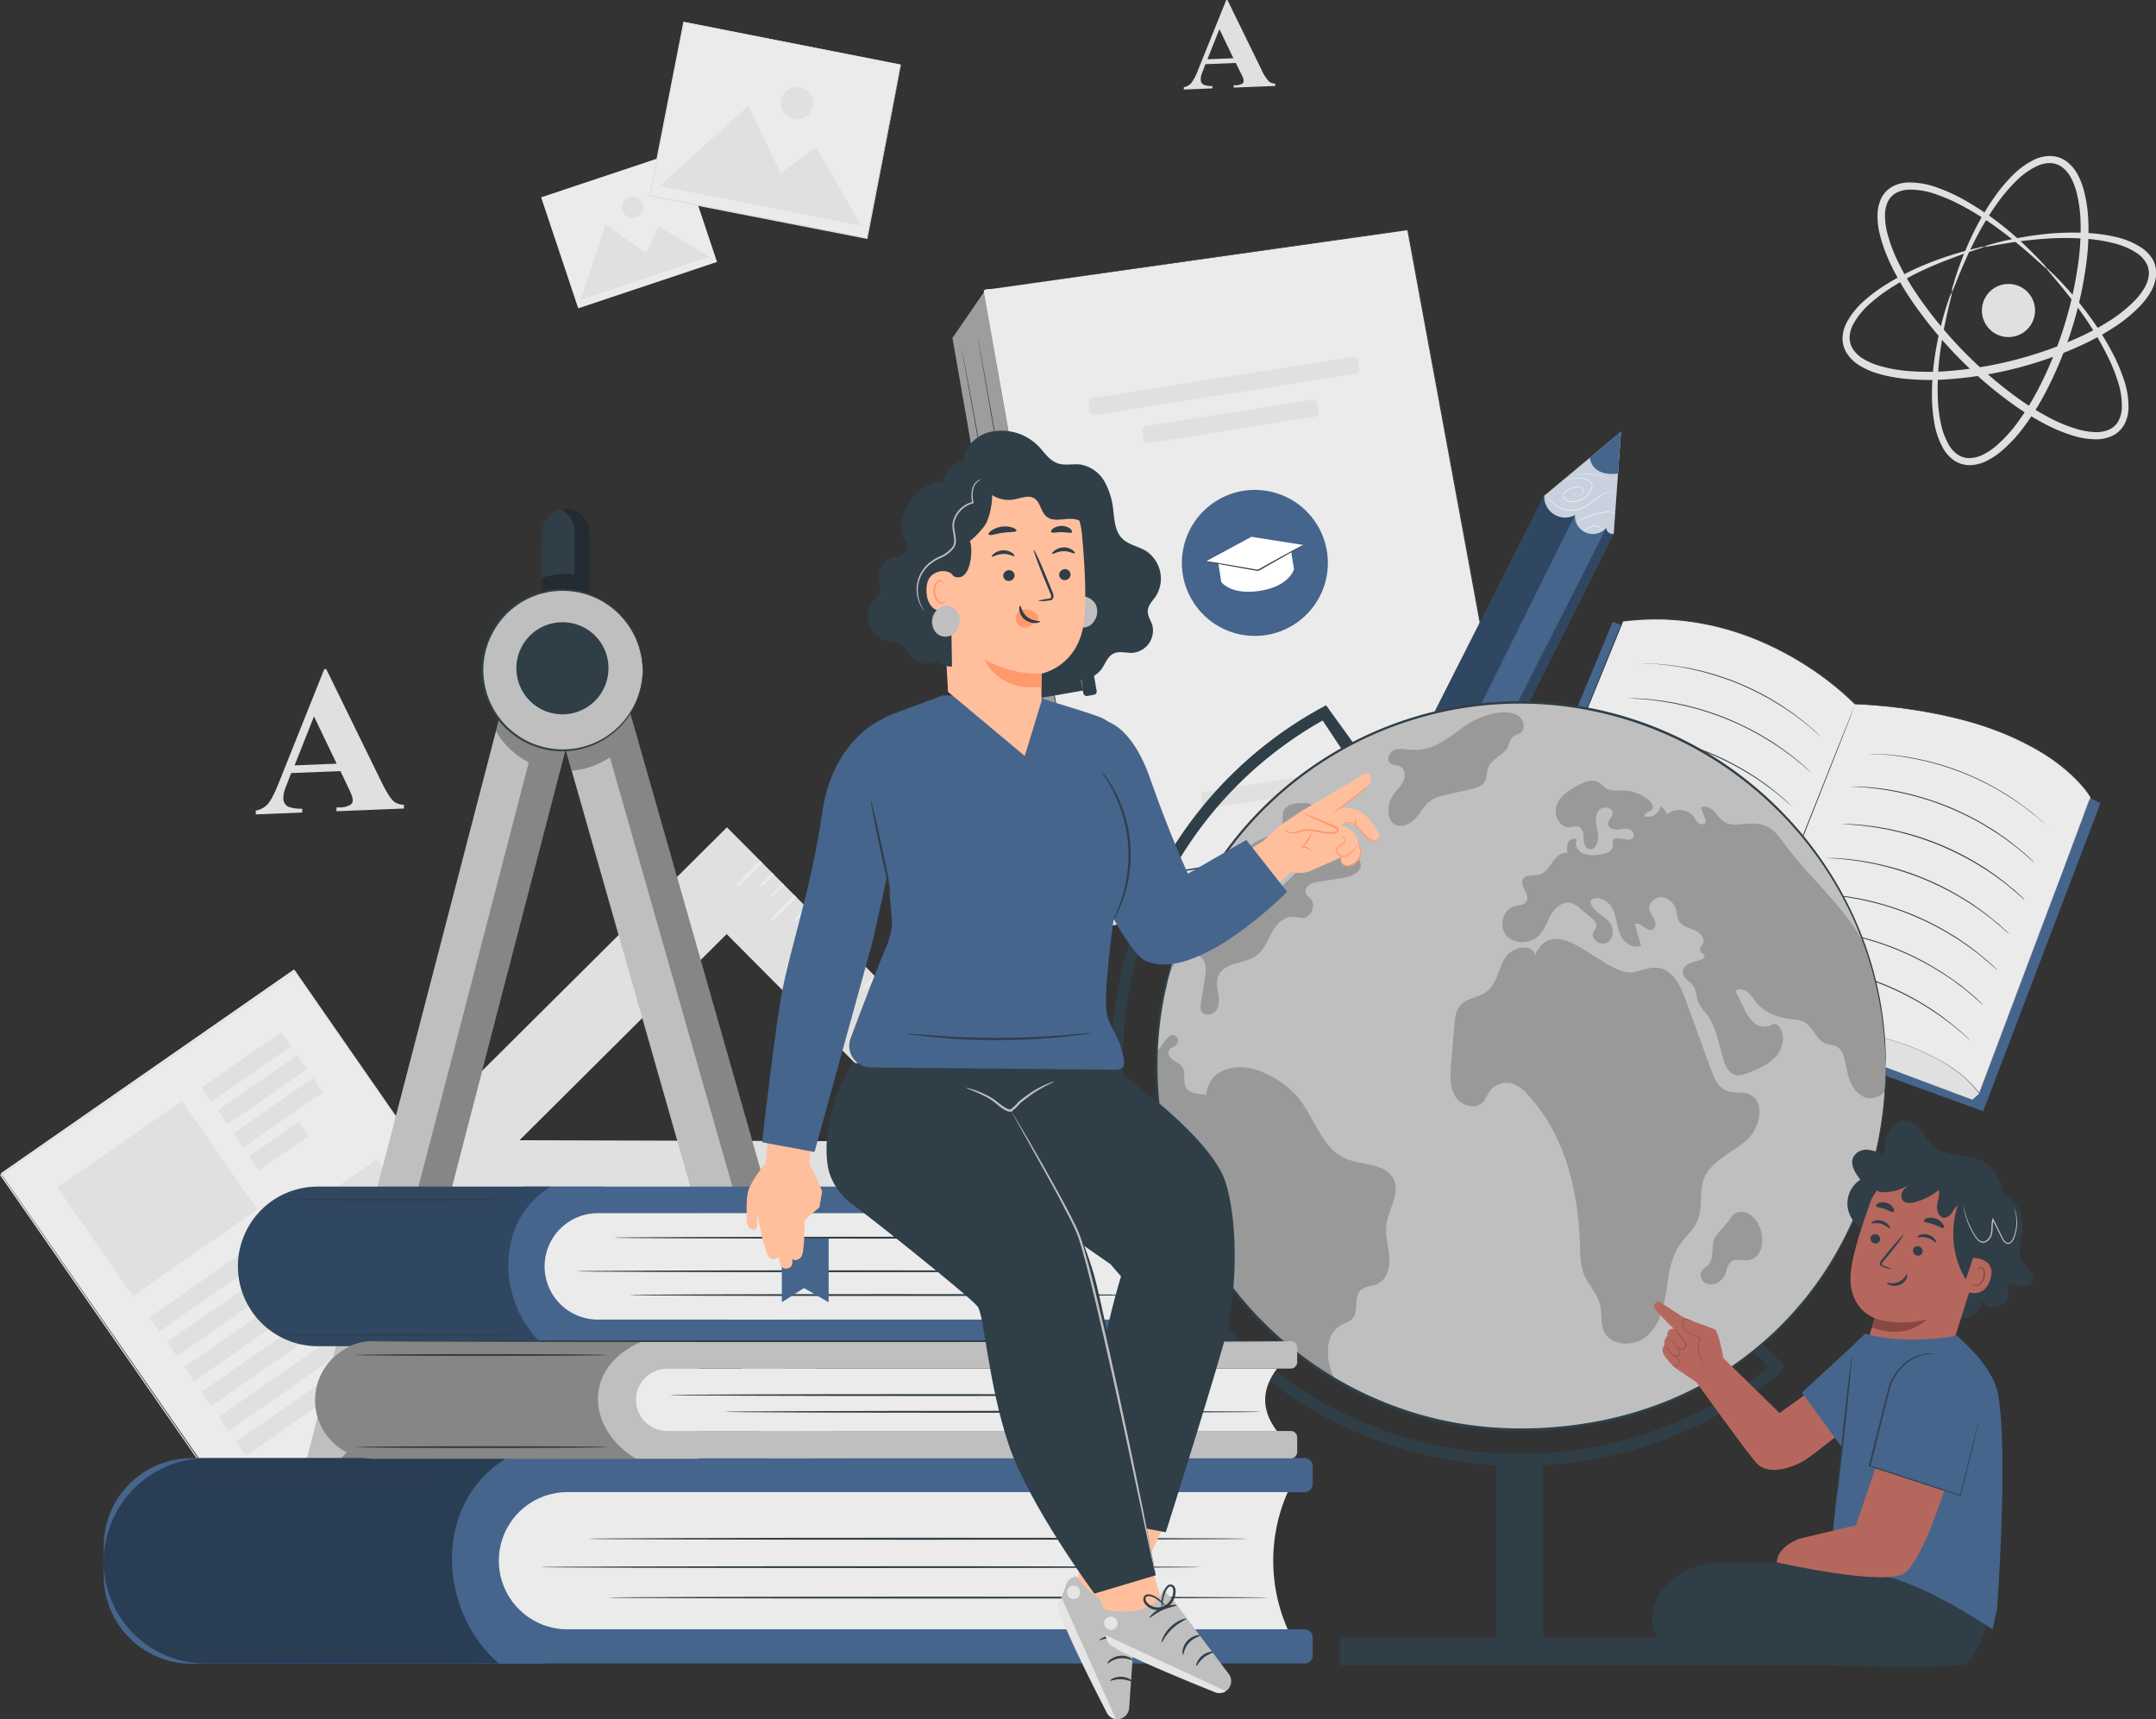 <?xml version="1.0" encoding="UTF-8"?> <svg xmlns="http://www.w3.org/2000/svg" id="Слой_1" data-name="Слой 1" viewBox="0 0 666.36 531.29"><rect x="0" y="0" width="666.36" height="531.29" fill="#333333" stroke="none"/> <defs> <style>.cls-1{fill:#ebebeb;}.cls-2{fill:#e0e0e0;}.cls-10,.cls-3{opacity:0.3;}.cls-3{isolation:isolate;}.cls-4{fill:#303e47;}.cls-5{fill:#45658c;}.cls-6{fill:#fff;}.cls-7{fill:none;stroke:#455a64;stroke-miterlimit:10;stroke-width:2px;}.cls-8{fill:#bfbfbf;}.cls-9{opacity:0.7;}.cls-11{opacity:0.2;}.cls-12{opacity:0.4;}.cls-13{fill:#b5675e;}.cls-14{fill:#894943;}.cls-15{fill:#ffbf9d;}.cls-16{fill:#ff9a6c;}.cls-17{opacity:0.6;}</style> </defs> <rect class="cls-1" x="32.96" y="318.34" width="110.52" height="149.27" transform="matrix(0.82, -0.57, 0.57, 0.82, -208.22, 120.32)"></rect> <path class="cls-2" d="M176.16,422.86s-.15-.2-.42-.59l-1.2-1.71-4.65-6.66-17.48-25.13L91,300.3h.26l-90.8,63h0V363l85,122.69h-.24L151.32,440c7.92-5.48,14.13-9.76,18.36-12.68l4.83-3.33c1.09-.75,1.67-1.13,1.67-1.13L174.56,424l-4.79,3.34-18.28,12.73-66,45.9-.13.09-.1-.13L.11,363.28,0,363.12.17,363h0L91,300.05l.15-.1.1.15,61.38,88.67L170,413.92c2,2.91,3.54,5.15,4.59,6.66l1.17,1.71Z"></path> <rect class="cls-2" x="25.21" y="350.6" width="46.92" height="40.88" transform="matrix(0.82, -0.57, 0.57, 0.82, -202.76, 93.88)"></rect> <rect class="cls-2" x="61.21" y="327.63" width="30.04" height="5.33" transform="matrix(0.82, -0.57, 0.57, 0.82, -174.63, 102.32)"></rect> <rect class="cls-2" x="40.15" y="382.81" width="85.74" height="5.33" transform="matrix(0.82, -0.57, 0.57, 0.82, -204.87, 116.02)"></rect> <rect class="cls-2" x="45.49" y="390.53" width="85.74" height="5.33" transform="matrix(0.82, -0.57, 0.57, 0.82, -208.31, 120.44)"></rect> <rect class="cls-2" x="50.84" y="398.25" width="85.74" height="5.33" transform="matrix(0.82, -0.57, 0.57, 0.82, -211.76, 124.87)"></rect> <rect class="cls-2" x="56.2" y="405.96" width="85.74" height="5.33" transform="matrix(0.82, -0.57, 0.57, 0.82, -215.2, 129.29)"></rect> <rect class="cls-2" x="61.55" y="413.67" width="85.74" height="5.33" transform="matrix(0.82, -0.57, 0.57, 0.82, -218.64, 133.72)"></rect> <rect class="cls-2" x="79.88" y="440.12" width="85.74" height="5.33" transform="matrix(0.82, -0.57, 0.57, 0.82, -230.44, 148.88)"></rect> <rect class="cls-2" x="70.35" y="432.41" width="47.07" height="5.33" transform="matrix(0.82, -0.57, 0.57, 0.82, -231.19, 131.05)"></rect> <rect class="cls-2" x="66.14" y="334.73" width="30.04" height="5.33" transform="matrix(0.82, -0.57, 0.57, 0.82, -177.8, 106.39)"></rect> <rect class="cls-2" x="71.06" y="341.82" width="30.04" height="5.33" transform="matrix(0.82, -0.57, 0.57, 0.82, -180.96, 110.46)"></rect> <rect class="cls-2" x="77" y="352.2" width="18.53" height="5.33" transform="matrix(0.82, -0.57, 0.57, 0.82, -186.84, 112.41)"></rect> <path class="cls-2" d="M381.94,19.45l-9.38.38-1,2.63a5.73,5.73,0,0,0-.46,2.16,1.74,1.74,0,0,0,1,1.6,7.27,7.27,0,0,0,2.62.37v.72l-8.83.36v-.73a4,4,0,0,0,2.3-1.27,15.93,15.93,0,0,0,2.11-4.1L379,0h.37l10.45,21.4a13.39,13.39,0,0,0,2.41,3.8,3.07,3.07,0,0,0,1.91.63v.73l-12.85.51v-.72h.53a4.09,4.09,0,0,0,2.16-.52,1,1,0,0,0,.39-.92,2.49,2.49,0,0,0-.14-.72,10.34,10.34,0,0,0-.65-1.44ZM381.21,18l-4.32-9-3.71,9.31Z"></path> <rect class="cls-1" x="171.82" y="52.89" width="45.23" height="36.16" transform="translate(-12.47 65.25) rotate(-18.47)"></rect> <rect class="cls-1" x="173.38" y="55.17" width="42.05" height="31.61" transform="translate(-12.47 65.25) rotate(-18.47)"></rect> <polygon class="cls-2" points="179.47 92.67 187.18 69.39 199.7 78.16 203.48 69.98 219.36 79.35 179.47 92.67"></polygon> <path class="cls-2" d="M198.71,63a3.31,3.31,0,1,1-4.19-2.09A3.32,3.32,0,0,1,198.71,63Z"></path> <rect class="cls-1" x="212.31" y="6.01" width="54.64" height="68.34" transform="translate(154.15 267.62) rotate(-78.92)"></rect> <path class="cls-2" d="M278.44,19.94h-.33l-.94-.18-3.65-.69-13.74-2.64L211.33,7l.22-.14c-3.12,16-6.7,34.26-10.48,53.62h0l-.16-.24L268,73.44l-.2.14c3.2-16.14,5.85-29.52,7.7-38.87.94-4.68,1.67-8.35,2.17-10.86.26-1.25.45-2.21.58-2.87s.22-1,.22-1a4.7,4.7,0,0,1-.17,1c-.17.68-.31,1.61-.54,2.84-.48,2.51-1.18,6.17-2.08,10.84-1.82,9.39-4.41,22.82-7.55,39v.17h-.17L200.86,60.72h-.2v-.2h0L211.18,6.91V6.73h.18l48.53,9.6,13.68,2.73,3.6.73.92.19Z"></path> <rect class="cls-1" x="215.7" y="8.4" width="47.76" height="63.54" transform="translate(154.12 267.56) rotate(-78.92)"></rect> <polygon class="cls-2" points="203.84 57.5 231.33 32.63 241.25 53.5 252.31 45.55 266.2 69.71 203.84 57.5"></polygon> <path class="cls-2" d="M251.24,32.83a5,5,0,1,1-4-5.87,5,5,0,0,1,4,5.87Z"></path> <polygon class="cls-2" points="294.4 104.42 326.58 288.69 462.27 267.38 468.56 252.19 431.85 81.81 304.66 89.4 294.4 104.42"></polygon> <polygon class="cls-3" points="326.58 288.69 336.22 273.92 304.04 89.65 294.4 104.42 326.58 288.69"></polygon> <polygon class="cls-1" points="304.04 89.65 336.22 273.92 468.56 252.19 435.13 70.96 304.04 89.65"></polygon> <path class="cls-4" d="M304,89.65,435.1,70.79h.16V71c9.35,50.64,20.94,113.37,33.47,181.23v.2h-.21l-2.18.36L336.18,274.09H336v-.18c-18.9-108.84-31.72-182.68-32-184.3.29,1.62,13.25,75.43,32.36,184.24l-.21-.16,130.17-21.34,2.19-.36-.17.24c-12.51-67.86-24.06-130.6-33.4-181.24l.19.13Z"></path> <circle class="cls-5" cx="387.84" cy="173.96" r="22.56" transform="translate(164.31 535.5) rotate(-82.43)"></circle> <path class="cls-6" d="M377.45,179.85l-1-6.49,22.5-3.55,1,6.08s-1.37,5.25-10.47,6.69S377.45,179.85,377.45,179.85Z"></path> <polygon class="cls-6" points="372.87 173.4 388.92 176.25 402.85 168.42 386.77 165.89 372.87 173.4"></polygon> <rect class="cls-2" x="336.16" y="116.6" width="84.33" height="5.31" rx="1.27" transform="translate(-13.98 60.51) rotate(-8.98)"></rect> <rect class="cls-2" x="352.9" y="127.56" width="54.79" height="5.31" rx="1.27" transform="translate(-15.66 60.96) rotate(-8.98)"></rect> <rect class="cls-2" x="371.11" y="240.62" width="54.79" height="5.31" rx="1.27" transform="translate(-33.09 65.18) rotate(-8.98)"></rect> <path class="cls-4" d="M461.75,257.31l-.64.13-1.9.32L451.89,259l-27.18,4.46-91.82,14.93h-.2v-.2c-1.29-7.28-2.64-14.92-4-22.7-7.35-41.78-14-79.61-18.82-107-2.39-13.69-4.33-24.77-5.66-32.44l-1.52-8.82-.39-2.29c-.08-.52-.11-.79-.11-.79s.06.27.16.78.23,1.29.42,2.29c.37,2,.9,5,1.59,8.81,1.37,7.66,3.35,18.73,5.79,32.41,4.85,27.38,11.55,65.19,18.94,107,1.37,7.78,2.72,15.42,4,22.7l-.23-.16,91.81-14.75,27.2-4.34,7.33-1.15,1.9-.29Z"></path> <path class="cls-4" d="M451.66,264.21l-.61.12-1.79.32-6.91,1.17-25.7,4.29-87.22,14.44h-.2v-.19c-1.6-8.78-3.27-17.92-5-27.26-7.47-41.2-14.24-78.49-19.13-105.5l-5.76-32c-.67-3.77-1.19-6.7-1.54-8.7l-.39-2.26c-.09-.51-.12-.77-.12-.77s.06.25.16.76l.43,2.26,1.62,8.68c1.39,7.56,3.4,18.47,5.88,32,4.93,27,11.73,64.29,19.25,105.48l5,27.26-.31-.1,87.25-14.3,25.75-4.2,6.92-1.11,1.8-.27Z"></path> <polygon class="cls-4" points="307.24 167.68 304.26 171.9 311.5 215.32 315.81 216.78 307.24 167.68"></polygon> <rect class="cls-4" x="311.38" y="165.42" width="20.97" height="49.84" transform="translate(-27.95 58.23) rotate(-9.91)"></rect> <rect class="cls-4" x="330.38" y="161.99" width="4.19" height="53.3" rx="1" transform="translate(-27.48 59.97) rotate(-9.9)"></rect> <path class="cls-7" d="M323.46,180.21l-13.41,7.61a8.7,8.7,0,1,0,1.66,9.32l15.14,2.41a1,1,0,0,0,1.15-.82,1,1,0,0,0,0-.35l-3.06-17.47a1,1,0,0,0-1.15-.82A.93.93,0,0,0,323.46,180.21Z"></path> <path class="cls-8" d="M334.66,213.11a2,2,0,0,1-.11-.49c-.07-.36-.16-.83-.26-1.4-.24-1.28-.56-3-1-5.19-.79-4.42-1.87-10.45-3.06-17.12s-2.2-12.7-3-17.13c-.35-2.16-.64-3.92-.85-5.2-.09-.58-.16-1.05-.22-1.42a2.09,2.09,0,0,1,0-.5,4.21,4.21,0,0,1,.12.48c.08.37.17.83.29,1.41.24,1.27.58,3,1,5.18.81,4.37,1.91,10.42,3.08,17.11s2.22,12.75,2.94,17.14c.36,2.2.64,4,.82,5.21.09.62.16,1.09.19,1.42A4,4,0,0,1,334.66,213.11Z"></path> <path class="cls-8" d="M315.4,217a2.68,2.68,0,0,1-.11-.49c-.06-.37-.15-.83-.26-1.41q-.34-1.91-1-5.18c-.79-4.43-1.86-10.46-3-17.12s-2.21-12.71-3-17.14c-.36-2.16-.65-3.92-.86-5.2-.09-.58-.16-1-.21-1.42a2.07,2.07,0,0,1,0-.5,2.72,2.72,0,0,1,.13.49c.07.36.17.83.29,1.4.24,1.28.57,3,1,5.18.81,4.38,1.91,10.43,3.09,17.12s2.21,12.75,2.94,17.14c.36,2.19.64,4,.82,5.21.08.61.15,1.09.19,1.42A2.07,2.07,0,0,1,315.4,217Z"></path> <path class="cls-4" d="M402.85,168.42a9.08,9.08,0,0,1-1.06.68l-3,1.74c-2.5,1.44-6,3.42-9.82,5.59h-.29c-4.39-.77-8.36-1.5-11.23-2l-3.39-.67a6.59,6.59,0,0,1-1.24-.3,6.78,6.78,0,0,1,1.27.15l3.41.54c2.88.47,6.86,1.15,11.25,1.93h0c3.85-2.16,7.35-4.1,9.88-5.48l3-1.62A7.29,7.29,0,0,1,402.85,168.42Z"></path> <polygon class="cls-5" points="500.98 133.45 477.11 153.33 440.81 225.05 463.44 235.28 498.75 164.94 500.98 133.45"></polygon> <g class="cls-9"> <path class="cls-6" d="M498.75,164.94a1.83,1.83,0,0,1-2.2-1.36,1.63,1.63,0,0,1-.05-.49,5.53,5.53,0,0,1-9.72-3.91,6.45,6.45,0,0,1-8.73-2.64,6.34,6.34,0,0,1-.76-3.36L501,133.45Z"></path> </g> <path class="cls-5" d="M491.38,141.45s.36,5.93,8.68,4.9l.92-12.9Z"></path> <path class="cls-3" d="M486.78,159.21l-35,70.44-11-4.57,36.3-71.72.18-.15a6.21,6.21,0,0,0,.5,2.79,6.62,6.62,0,0,0,2.34,2.87,6.52,6.52,0,0,0,6.68.34Z"></path> <path class="cls-3" d="M496.5,163.09,460.5,234l2.9,1.31,35.31-70.34a2,2,0,0,1-2.24-1.39A1.78,1.78,0,0,1,496.5,163.09Z"></path> <path class="cls-6" d="M486.61,152.34a.48.48,0,0,0-.13.32.69.69,0,0,0,.62.66,2.65,2.65,0,0,0,1.5-.43,1.6,1.6,0,0,0,.64-.72,1,1,0,0,0-.06-1,1.4,1.4,0,0,0-1-.53,4.58,4.58,0,0,0-1.33.08,7.14,7.14,0,0,0-2.73,1.06,1.86,1.86,0,0,0-.84,1.24,1.63,1.63,0,0,0,.67,1.38,4.29,4.29,0,0,0,3.34.42,6.15,6.15,0,0,0,4.67-4.38,1.58,1.58,0,0,0-.36-1.37,2.76,2.76,0,0,0-1.17-.76,8.31,8.31,0,0,0-2.51-.51,9.6,9.6,0,0,0-3.68.55c-.41.16-.73.3-.94.4a1.87,1.87,0,0,1-.32.15,7.13,7.13,0,0,1,1.24-.61,9,9,0,0,1,3.7-.61,8.67,8.67,0,0,1,2.57.49,3.05,3.05,0,0,1,1.23.8,1.78,1.78,0,0,1,.4,1.5,6.3,6.3,0,0,1-4.79,4.52,6.1,6.1,0,0,1-1.81.12,3.22,3.22,0,0,1-1.67-.57,1.77,1.77,0,0,1-.73-1.53,2,2,0,0,1,.91-1.36,7.25,7.25,0,0,1,2.8-1.07,4.45,4.45,0,0,1,1.36-.07,1.54,1.54,0,0,1,1.12.59,1.18,1.18,0,0,1,0,1.11,1.64,1.64,0,0,1-.7.75,2.53,2.53,0,0,1-1.56.41.72.72,0,0,1-.64-.73A.37.37,0,0,1,486.61,152.34Z"></path> <path class="cls-6" d="M499.41,151.91a8.34,8.34,0,0,0-1,0,6.72,6.72,0,0,0-2.56.68,16.94,16.94,0,0,0-3.3,2.2,15.12,15.12,0,0,1-4.15,2.58,8.47,8.47,0,0,1-4.86.18,8.07,8.07,0,0,1-3.48-1.92,8.17,8.17,0,0,1-1.65-2.13,6,6,0,0,1-.4-.9s0,.07.12.22a7.1,7.1,0,0,1,.34.65,8.78,8.78,0,0,0,1.67,2.07,8.14,8.14,0,0,0,3.44,1.86,8.3,8.3,0,0,0,4.76-.2,14.75,14.75,0,0,0,4.11-2.53,17.25,17.25,0,0,1,3.35-2.19,6.6,6.6,0,0,1,2.61-.64A3.38,3.38,0,0,1,499.41,151.91Z"></path> <path class="cls-6" d="M499.32,159.1a2.51,2.51,0,0,0-1.64-.79,14.89,14.89,0,0,0-4.45.65,25.4,25.4,0,0,0-4.24,1.58c-.53.25-.94.47-1.23.62l-.45.23a2.42,2.42,0,0,1,.42-.29c.27-.17.68-.41,1.2-.67a22.33,22.33,0,0,1,4.25-1.63,18.88,18.88,0,0,1,2.46-.52,7.12,7.12,0,0,1,2.06-.09,2.43,2.43,0,0,1,1.28.53A1.54,1.54,0,0,1,499.32,159.1Z"></path> <path class="cls-6" d="M489.32,164.15a4.55,4.55,0,0,1,.8-.65,5.83,5.83,0,0,1,2.26-1,2.88,2.88,0,0,1,2.38.59,2.08,2.08,0,0,1,.48.59.62.62,0,0,1,.09.26,3.16,3.16,0,0,0-.65-.76,2.88,2.88,0,0,0-2.27-.51,6.42,6.42,0,0,0-2.22.94A7.86,7.86,0,0,1,489.32,164.15Z"></path> <path class="cls-6" d="M500,147.63l-.11.1-.35.24a2,2,0,0,1-.62.28,2,2,0,0,1-.9-.06c-.65-.15-1.37-.47-2.19-.75a14.83,14.83,0,0,0-2.72-.68,32.35,32.35,0,0,0-5.11-.35h-1.55a2.71,2.71,0,0,1-.57,0,3.66,3.66,0,0,1,.57,0c.36,0,.9,0,1.55-.05a28.5,28.5,0,0,1,5.14.29,16.09,16.09,0,0,1,2.75.71c.82.29,1.52.62,2.16.78a1.62,1.62,0,0,0,1.45-.16A4.24,4.24,0,0,1,500,147.63Z"></path> <path class="cls-2" d="M224.68,255.66,105.32,374.36l238.09.69Zm-.09,33,63.73,64.08-127.76-.37Z"></path> <polygon class="cls-1" points="235.25 274.2 234.74 273.69 238.69 269.75 239.2 270.27 235.25 274.2"></polygon> <polygon class="cls-1" points="238.47 277.43 237.96 276.92 241.91 272.99 242.43 273.5 238.47 277.43"></polygon> <polygon class="cls-1" points="245.8 284.8 245.29 284.29 249.24 280.35 249.76 280.86 245.8 284.8"></polygon> <polygon class="cls-1" points="249.02 288.03 248.51 287.52 252.46 283.59 252.98 284.1 249.02 288.03"></polygon> <polygon class="cls-1" points="256.36 295.4 255.85 294.89 259.8 290.95 260.31 291.47 256.36 295.4"></polygon> <polygon class="cls-1" points="259.58 298.63 259.06 298.12 263.02 294.19 263.53 294.7 259.58 298.63"></polygon> <polygon class="cls-1" points="266.91 306 266.4 305.49 270.35 301.55 270.86 302.07 266.91 306"></polygon> <polygon class="cls-1" points="270.13 309.23 269.62 308.72 273.57 304.79 274.08 305.3 270.13 309.23"></polygon> <polygon class="cls-1" points="277.46 316.6 276.95 316.09 280.9 312.15 281.41 312.67 277.46 316.6"></polygon> <polygon class="cls-1" points="280.68 319.83 280.17 319.32 284.12 315.39 284.63 315.9 280.68 319.83"></polygon> <polygon class="cls-1" points="288.01 327.2 287.5 326.69 291.45 322.75 291.97 323.26 288.01 327.2"></polygon> <polygon class="cls-1" points="291.23 330.43 290.72 329.92 294.67 325.99 295.19 326.5 291.23 330.43"></polygon> <polygon class="cls-1" points="298.66 337.89 298.14 337.38 302.09 333.44 302.61 333.95 298.66 337.89"></polygon> <polygon class="cls-1" points="301.87 341.12 301.36 340.61 305.31 336.68 305.83 337.19 301.87 341.12"></polygon> <polygon class="cls-1" points="309.25 348.53 308.74 348.02 312.69 344.08 313.2 344.6 309.25 348.53"></polygon> <polygon class="cls-1" points="312.47 351.77 311.96 351.25 315.91 347.32 316.42 347.83 312.47 351.77"></polygon> <polygon class="cls-1" points="320.02 359.35 319.5 358.84 323.46 354.9 323.97 355.42 320.02 359.35"></polygon> <polygon class="cls-1" points="323.24 362.59 322.72 362.07 326.68 358.14 327.19 358.65 323.24 362.59"></polygon> <polygon class="cls-1" points="228.33 273.9 227.64 273.2 234.91 265.96 235.61 266.65 228.33 273.9"></polygon> <polygon class="cls-1" points="238.93 284.54 238.23 283.84 245.51 276.6 246.2 277.3 238.93 284.54"></polygon> <polygon class="cls-1" points="249.52 295.19 248.83 294.49 256.11 287.24 256.8 287.94 249.52 295.19"></polygon> <polygon class="cls-1" points="260.12 305.83 259.43 305.13 266.7 297.89 267.4 298.59 260.12 305.83"></polygon> <polygon class="cls-1" points="270.72 316.48 270.02 315.78 277.3 308.53 277.99 309.23 270.72 316.48"></polygon> <polygon class="cls-1" points="281.31 327.12 280.62 326.42 287.9 319.18 288.59 319.88 281.31 327.12"></polygon> <polygon class="cls-1" points="291.91 337.77 291.22 337.07 298.5 329.82 299.19 330.52 291.91 337.77"></polygon> <polygon class="cls-1" points="302.51 348.41 301.82 347.71 309.09 340.47 309.79 341.17 302.51 348.41"></polygon> <polygon class="cls-1" points="313.11 359.06 312.41 358.36 319.69 351.11 320.38 351.81 313.11 359.06"></polygon> <polygon class="cls-1" points="323.7 369.7 323.01 369 330.28 361.76 330.98 362.46 323.7 369.7"></polygon> <path class="cls-2" d="M105.22,238.29,90,238.9l-1.67,4.31a9.61,9.61,0,0,0-.76,3.5,2.89,2.89,0,0,0,1.57,2.61,12.31,12.31,0,0,0,4.26.6l0,1.17-14.34.58v-1.18a6.37,6.37,0,0,0,3.74-2.07q1.44-1.63,3.43-6.66l14-35h.6l17,34.74c1.61,3.29,2.92,5.35,3.91,6.18a5,5,0,0,0,3.1,1v1.18L104,250.7v-1.18h.86a6.6,6.6,0,0,0,3.5-.84,1.68,1.68,0,0,0,.64-1.5,3.52,3.52,0,0,0-.23-1.16,19,19,0,0,0-1-2.35ZM104.05,236l-7-14.6-6,15.12Z"></path> <path class="cls-2" d="M632.62,83.05c-.15.15-2.42-2.12-6.82-5.89-2.2-1.88-4.94-4.12-8.25-6.54a91.51,91.51,0,0,0-11.75-7.37,54.77,54.77,0,0,0-7.34-3.18,23.9,23.9,0,0,0-8.29-1.47,9.41,9.41,0,0,0-4,.95,6.14,6.14,0,0,0-2.75,2.92,10.11,10.11,0,0,0-.82,4.34,21.86,21.86,0,0,0,.6,4.77,47.05,47.05,0,0,0,3.57,9.61,82.3,82.3,0,0,0,5.42,9.37,130.29,130.29,0,0,0,31.7,32.65,83.07,83.07,0,0,0,9.21,5.71,46.89,46.89,0,0,0,9.49,3.86,22.59,22.59,0,0,0,4.76.75,10.13,10.13,0,0,0,4.36-.7,6.13,6.13,0,0,0,3-2.66,9.19,9.19,0,0,0,1.08-4,24,24,0,0,0-1.23-8.32,52.59,52.59,0,0,0-3-7.44,92.75,92.75,0,0,0-7-12c-2.32-3.38-4.48-6.18-6.3-8.44-3.63-4.51-5.83-6.85-5.68-7s.68.46,1.8,1.52,2.7,2.66,4.64,4.84,4.24,4.91,6.7,8.26a86.81,86.81,0,0,1,7.47,12,53.89,53.89,0,0,1,3.21,7.64,25.78,25.78,0,0,1,1.46,9,11.46,11.46,0,0,1-1.28,4.93,8.44,8.44,0,0,1-4,3.65,12.28,12.28,0,0,1-5.32.94A24.21,24.21,0,0,1,642,135a48.8,48.8,0,0,1-10-4,84.11,84.11,0,0,1-9.52-5.82A129.6,129.6,0,0,1,590.1,91.8a83.52,83.52,0,0,1-5.53-9.69A48.89,48.89,0,0,1,580.89,72a23.67,23.67,0,0,1-.6-5.3,12.36,12.36,0,0,1,1.09-5.29,8.36,8.36,0,0,1,3.77-3.89,11.27,11.27,0,0,1,5-1.14,25.65,25.65,0,0,1,9,1.73,53.78,53.78,0,0,1,7.53,3.44,88.12,88.12,0,0,1,11.77,7.83,98.19,98.19,0,0,1,8,7q3.16,3.09,4.71,4.78C632.24,82.25,632.69,83,632.62,83.05Z"></path> <path class="cls-2" d="M603.25,90.39c.2.06-.69,3-1.87,8.52-.58,2.74-1.22,6.11-1.74,10a84.56,84.56,0,0,0-.74,13.4,47.31,47.31,0,0,0,.8,7.69,22.63,22.63,0,0,0,2.73,7.64,9.36,9.36,0,0,0,2.75,2.92,6.39,6.39,0,0,0,3.78,1,9.85,9.85,0,0,0,4.1-1.15,20,20,0,0,0,3.86-2.59,43.29,43.29,0,0,0,6.69-7.3,78.88,78.88,0,0,0,5.6-8.84,120.35,120.35,0,0,0,13.33-42,77.81,77.81,0,0,0,.52-10.46,42.77,42.77,0,0,0-1.26-9.82,20.53,20.53,0,0,0-1.65-4.34,9.92,9.92,0,0,0-2.69-3.31,6.48,6.48,0,0,0-3.68-1.35,9.27,9.27,0,0,0-3.92.8,22.54,22.54,0,0,0-6.65,4.67,47.6,47.6,0,0,0-5.08,5.82A85.31,85.31,0,0,0,611,73.06c-1.84,3.51-3.26,6.63-4.36,9.2-2.2,5.15-3.19,8.1-3.39,8a7.1,7.1,0,0,1,.46-2.23c.4-1.43,1-3.52,2-6.17a101.29,101.29,0,0,1,4-9.49,81.53,81.53,0,0,1,6.94-11.79,49,49,0,0,1,5.16-6.16,24.4,24.4,0,0,1,7.2-5.21,11.49,11.49,0,0,1,4.83-1,8.57,8.57,0,0,1,4.94,1.73,12.15,12.15,0,0,1,3.37,4,22.69,22.69,0,0,1,1.9,4.82,44.83,44.83,0,0,1,1.42,10.37,76.35,76.35,0,0,1-.47,10.8,119.43,119.43,0,0,1-13.62,42.9,79.36,79.36,0,0,1-5.84,9.09,44.29,44.29,0,0,1-7.15,7.65,22.15,22.15,0,0,1-4.33,2.84,12.25,12.25,0,0,1-5.06,1.34,8.78,8.78,0,0,1-5-1.43,11.63,11.63,0,0,1-3.35-3.63,24.33,24.33,0,0,1-2.87-8.41,48.71,48.71,0,0,1-.67-8,82,82,0,0,1,1.13-13.64c.67-4,1.46-7.33,2.2-10.06s1.42-4.81,1.92-6.21A6.92,6.92,0,0,1,603.25,90.39Z"></path> <path class="cls-2" d="M613.32,76.21c0,.21-3,1-8.23,2.9-2.64,1-5.84,2.17-9.46,3.8a85,85,0,0,0-11.78,6.42,48.17,48.17,0,0,0-6.12,4.72,22.78,22.78,0,0,0-5.06,6.36,9.29,9.29,0,0,0-1,3.86,6.48,6.48,0,0,0,1.12,3.75,9.76,9.76,0,0,0,3.14,2.89,20.92,20.92,0,0,0,4.23,1.91,43.56,43.56,0,0,0,9.73,1.85,76.21,76.21,0,0,0,10.47.11A119.93,119.93,0,0,0,643.05,104a76.38,76.38,0,0,0,9.17-5,43.48,43.48,0,0,0,7.69-6.24,20.61,20.61,0,0,0,2.82-3.69,9.87,9.87,0,0,0,1.4-4,6.36,6.36,0,0,0-.81-3.84,9.43,9.43,0,0,0-2.74-2.92,22.72,22.72,0,0,0-7.47-3.2,49,49,0,0,0-7.62-1.26,84.68,84.68,0,0,0-13.42-.07c-4,.28-7.35.71-10.12,1.13-5.54.84-8.57,1.55-8.62,1.34a7.79,7.79,0,0,1,2.13-.78c1.43-.41,3.55-1,6.31-1.54S628,72.75,632,72.33a82.23,82.23,0,0,1,13.68-.3,49.12,49.12,0,0,1,8,1.15,24.36,24.36,0,0,1,8.22,3.38,11.4,11.4,0,0,1,3.42,3.56,8.76,8.76,0,0,1,1.05,5.09,12.3,12.3,0,0,1-1.64,5,22.44,22.44,0,0,1-3.1,4.15,44.88,44.88,0,0,1-8.07,6.67,77.16,77.16,0,0,1-9.44,5.28,119.47,119.47,0,0,1-43.64,11,78,78,0,0,1-10.81-.18,45.34,45.34,0,0,1-10.26-2,22.83,22.83,0,0,1-4.7-2.19,12.18,12.18,0,0,1-3.79-3.6,8.61,8.61,0,0,1-1.44-5,11.51,11.51,0,0,1,1.33-4.76,24.4,24.4,0,0,1,5.63-6.87,48.56,48.56,0,0,1,6.46-4.78,83.28,83.28,0,0,1,12.2-6.21c3.72-1.52,7-2.62,9.71-3.43s4.83-1.32,6.29-1.63A8,8,0,0,1,613.32,76.21Z"></path> <path class="cls-2" d="M628.74,94a8.21,8.21,0,1,1-10-6,8.21,8.21,0,0,1,10,6Z"></path> <rect class="cls-4" x="99.16" y="472.12" width="9.3" height="3.49" transform="translate(-380.97 456.12) rotate(-75.55)"></rect> <g class="cls-10"> <rect x="96.48" y="473.43" width="9.28" height="1.77" transform="translate(-383.38 452.78) rotate(-75.42)"></rect> </g> <path class="cls-4" d="M101.25,470.37h0A6,6,0,0,1,97,463.06l1.28-4.94a6,6,0,0,1,7.31-4.29h0a6,6,0,0,1,4.29,7.3l-1.29,5A6,6,0,0,1,101.25,470.37Z"></path> <g class="cls-10"> <path d="M105.55,453.83a5.94,5.94,0,0,0-2.26-.13,11.13,11.13,0,0,1-2.71,1.14,5.86,5.86,0,0,0-2.34,3.28l-1.17,4.5a11,11,0,0,0,5.23,3.28,10.82,10.82,0,0,0,3,.31,5.91,5.91,0,0,1-6.49,2.73,5.9,5.9,0,0,0,2.48,1.43,6,6,0,0,0,7.3-4.29l1.29-5A6,6,0,0,0,105.55,453.83Z"></path> </g> <path class="cls-8" d="M102.94,463.84h0a11.13,11.13,0,0,1-8-13.55v0l60.63-233.15,21.56,5.61L116.5,455.86A11.14,11.14,0,0,1,102.94,463.84Z"></path> <g class="cls-10"> <path d="M177.16,222.72l-21.56-5.61L153.3,226a24.76,24.76,0,0,0,10.13,9.59L109,444.9a11.15,11.15,0,0,1-13.57,8h0c-.27-.07-.51-.2-.78-.29a11.14,11.14,0,0,0,21.91,3.27l56.6-217.67h0Z"></path> </g> <path class="cls-8" d="M253.46,466.6h0a11.14,11.14,0,0,1-13.77-7.66h0L172.37,223l21.43-6.11,67.31,235.92A11.14,11.14,0,0,1,253.46,466.6Z"></path> <g class="cls-10"> <path d="M261.11,452.83,196.32,225.58h0l-2.47-8.67L172.42,223l4.33,15.16a24.68,24.68,0,0,0,11.75-4.12l61,213.69a11.15,11.15,0,0,1-7.66,13.77c-.28.08-.55.09-.83.15a11.11,11.11,0,0,0,20.18-8.84Z"></path> </g> <path class="cls-4" d="M182.05,197.21H167.41l.1-32.53a7.32,7.32,0,0,1,7.34-7.3h0a7.32,7.32,0,0,1,7.3,7.34h0Z"></path> <g class="cls-10"> <path d="M174.85,157.31a6.39,6.39,0,0,0-1.23.25,7.23,7.23,0,0,1,3.9,6.38v13.67a20.23,20.23,0,0,0-2.69-.25,24.24,24.24,0,0,0-7.32,1.2l0,17.88v.7H182.1l.06-18.58V164.61A7.32,7.32,0,0,0,174.85,157.31Z"></path> </g> <path class="cls-8" d="M198.64,207.21a24.82,24.82,0,1,1-24.75-24.89h0a24.81,24.81,0,0,1,24.74,24.88Z"></path> <path class="cls-4" d="M198.64,207.21a2.67,2.67,0,0,1,0-.4,6.12,6.12,0,0,0-.09-1.18,11.06,11.06,0,0,0-.22-1.9,17.21,17.21,0,0,0-.52-2.55,23.76,23.76,0,0,0-2.74-6.56,24.64,24.64,0,0,0-6.26-7,24.32,24.32,0,0,0-10.33-4.6,24.69,24.69,0,0,0-12.89,1,23.25,23.25,0,0,0-6.21,3.33,26,26,0,0,0-2.78,2.35,27.19,27.19,0,0,0-2.41,2.84A24.6,24.6,0,0,0,149.38,207a26.38,26.38,0,0,0,1.24,7.74,24,24,0,0,0,3.48,6.76,27.21,27.21,0,0,0,2.4,2.85,28.39,28.39,0,0,0,2.77,2.37,23,23,0,0,0,6.19,3.36A24.62,24.62,0,0,0,195,219.72a23.4,23.4,0,0,0,2.79-6.55,17.24,17.24,0,0,0,.53-2.55,11.08,11.08,0,0,0,.23-1.9,10,10,0,0,1,.1-1.17,1.34,1.34,0,0,1,0-.4,1.34,1.34,0,0,1,0,.4v1.18a10.31,10.31,0,0,1-.17,1.92,16.27,16.27,0,0,1-.48,2.58,23.37,23.37,0,0,1-2.72,6.67,24.4,24.4,0,0,1-6.33,7.13,24.85,24.85,0,0,1-10.53,4.7,25.2,25.2,0,0,1-13.19-1.09,23.94,23.94,0,0,1-6.35-3.43,29.86,29.86,0,0,1-2.85-2.42,31.14,31.14,0,0,1-2.46-2.92,24.4,24.4,0,0,1-3.58-6.93,25,25,0,0,1,.05-15.87,24.54,24.54,0,0,1,3.62-6.91,28.53,28.53,0,0,1,2.48-2.9,27.41,27.41,0,0,1,2.86-2.41,23.8,23.8,0,0,1,6.37-3.39,24.91,24.91,0,0,1,30,10.95A23.8,23.8,0,0,1,198,201.1a17.44,17.44,0,0,1,.46,2.58,11.22,11.22,0,0,1,.16,1.92v1.19A2,2,0,0,1,198.64,207.21Z"></path> <path class="cls-4" d="M188.06,206.42a14.23,14.23,0,1,1-14.33-14.13h.14a14.16,14.16,0,0,1,14.19,14.13Z"></path> <polygon class="cls-5" points="498.44 192.16 645.08 246.11 649.19 248.22 612.95 343.4 534.97 315.09 459.45 286.26 498.44 192.16"></polygon> <polygon class="cls-2" points="611.76 337.92 609.6 339.84 464 285.35 464.84 282.14 524.49 295.8 604.51 322.64 611.76 337.92"></polygon> <path class="cls-1" d="M646.09,246.42s-13.58-25.95-72.78-28.87c0,0-29.23-31.15-71.71-25.6l-36.76,90.2s50.3,10.65,63.42,26.63l19.1,6.89s48.34.71,64.4,22.25Z"></path> <path class="cls-4" d="M646.09,246.42s-.22.56-.63,1.64l-1.82,4.79c-1.58,4.22-3.92,10.41-6.91,18.35-6,15.88-14.57,38.74-25.07,66.68h.19a36,36,0,0,0-5.53-5.71,47.89,47.89,0,0,0-6.8-4.58,77.85,77.85,0,0,0-15.83-6.46,133.83,133.83,0,0,0-17.59-3.83,163.36,163.36,0,0,0-18.74-1.74h0l-19.1-6.89h.06a30.84,30.84,0,0,0-6.15-5.48,65.4,65.4,0,0,0-7.17-4.34A133.75,133.75,0,0,0,499.32,292c-5.44-2-11-3.81-16.73-5.46s-11.51-3.16-17.42-4.47l-.32-.07.1.19L501.7,192l-.1.08a84.12,84.12,0,0,1,10.87-.65c.9,0,1.79,0,2.69.08s1.77.06,2.66.16l2.63.23,2.61.35a84.8,84.8,0,0,1,19.59,5.37,96.44,96.44,0,0,1,16.83,8.92,88.76,88.76,0,0,1,13.74,11.08h0a162.72,162.72,0,0,1,33.29,4.87A92.77,92.77,0,0,1,630,232a54.91,54.91,0,0,1,12.58,9.92,31.43,31.43,0,0,1,2.72,3.27c.54.78.77,1.2.77,1.2a12.82,12.82,0,0,0-.77-1.2,30.53,30.53,0,0,0-2.61-3.28,55,55,0,0,0-12.57-10,92.68,92.68,0,0,0-23.53-9.58,160.93,160.93,0,0,0-33.32-4.92h.07a87.55,87.55,0,0,0-13.76-11.12,97.09,97.09,0,0,0-16.86-9,85.34,85.34,0,0,0-19.65-5.4l-2.61-.35-2.64-.24c-.89-.09-1.78-.12-2.67-.15s-1.79-.11-2.69-.09a84.79,84.79,0,0,0-10.92.65h-.07v.07C490.17,219.56,477.75,250,464.72,282l-.06.16h.16l.32.07c5.9,1.31,11.7,2.83,17.4,4.47s11.28,3.45,16.72,5.45A133.61,133.61,0,0,1,514.93,299a68.08,68.08,0,0,1,7.14,4.32,30.32,30.32,0,0,1,6.1,5.43h0l19.1,6.89h0A156.38,156.38,0,0,1,566,317.35a133.19,133.19,0,0,1,17.55,3.81,77.61,77.61,0,0,1,15.79,6.42,48.91,48.91,0,0,1,6.77,4.56,35,35,0,0,1,5.49,5.66l.13.16.07-.18,25-66.76,6.86-18.35,1.78-4.79A12.9,12.9,0,0,0,646.09,246.42Z"></path> <path class="cls-4" d="M536,312c.07,0,8.49-21,18.81-47.06s18.63-47.15,18.56-47.18-8.5,21-18.82,47.07S536,312,536,312Z"></path> <path class="cls-4" d="M506.17,205h.63l1.81.07,1.31,0c.48,0,1,.08,1.56.12,1.11.1,2.39.16,3.78.37l2.2.28c.76.1,1.54.26,2.36.4,1.64.25,3.36.67,5.18,1.07A93,93,0,0,1,536.52,211a92,92,0,0,1,10.89,5.31c1.59,1,3.12,1.85,4.48,2.8.68.47,1.36.89,2,1.35l1.78,1.31c1.15.81,2.12,1.65,3,2.35.43.35.84.67,1.21,1l1,.88,1.36,1.2.36.3.13.1-.11-.12-.34-.32c-.32-.3-.76-.72-1.33-1.24l-1-.9c-.36-.32-.77-.64-1.2-1-.87-.71-1.82-1.56-3-2.39L554,220.3c-.62-.46-1.3-.89-2-1.36-1.36-1-2.89-1.86-4.48-2.84a82.48,82.48,0,0,0-22.48-9c-1.83-.4-3.56-.81-5.2-1-.82-.13-1.61-.29-2.37-.38l-2.2-.27c-1.4-.19-2.68-.24-3.8-.33-.56,0-1.08-.08-1.56-.1h-3.76Z"></path> <path class="cls-4" d="M502.07,215.81h.65l1.85.08,1.33.06c.49,0,1,.08,1.59.13,1.13.1,2.43.17,3.85.38l2.24.29c.77.11,1.57.27,2.41.41,1.66.26,3.42.69,5.27,1.1a86.79,86.79,0,0,1,22.87,9.09c1.63,1,3.2,1.87,4.59,2.83.7.47,1.39.9,2,1.35l1.82,1.33c1.18.82,2.17,1.66,3.07,2.36l1.24,1,1,.88,1.4,1.21.37.31.13.1-.11-.12-.35-.33L557.93,237l-1-.9c-.37-.32-.78-.65-1.22-1-.89-.72-1.87-1.57-3.05-2.4l-1.82-1.35c-.63-.46-1.32-.89-2-1.37-1.39-1-3-1.87-4.59-2.86a93.67,93.67,0,0,0-11.14-5.39,90.24,90.24,0,0,0-11.8-3.72c-1.86-.41-3.62-.83-5.29-1.08-.84-.13-1.64-.29-2.42-.39l-2.24-.28c-1.43-.2-2.73-.25-3.87-.34-.57,0-1.1-.09-1.59-.11h-3.84Z"></path> <path class="cls-4" d="M496.12,226.21h.65l1.84.08,1.34.05c.49,0,1,.09,1.59.13,1.13.11,2.43.17,3.85.39l2.23.29c.78.1,1.58.27,2.41.41,1.67.26,3.43.68,5.28,1.1a87.38,87.38,0,0,1,22.87,9.08c1.63,1,3.19,1.87,4.59,2.83.7.47,1.39.9,2,1.36l1.82,1.32c1.18.82,2.17,1.67,3.07,2.37.44.36.86.68,1.23,1l1,.88,1.4,1.21.37.31.13.1-.11-.12-.35-.33L552,247.41l-1-.9c-.37-.32-.78-.65-1.23-1-.88-.72-1.87-1.57-3-2.41l-1.82-1.34c-.63-.46-1.33-.9-2-1.37-1.39-1-3-1.88-4.58-2.86a85.84,85.84,0,0,0-22.94-9.12c-1.86-.4-3.62-.82-5.3-1.07-.83-.14-1.63-.3-2.41-.4l-2.25-.27c-1.42-.2-2.72-.25-3.86-.35-.57,0-1.1-.08-1.59-.1h-3.86Z"></path> <path class="cls-4" d="M492.32,237.09H493l1.85.08,1.33.05c.49,0,1,.09,1.59.13,1.13.11,2.43.18,3.85.39l2.24.29c.77.11,1.57.27,2.41.41,1.66.26,3.42.68,5.27,1.1a86.79,86.79,0,0,1,22.87,9.09c1.63,1,3.2,1.86,4.59,2.82.7.47,1.39.9,2,1.36l1.82,1.32c1.18.83,2.17,1.67,3.07,2.37.44.36.86.68,1.24,1l1,.88,1.4,1.21.37.31.13.1-.11-.12-.35-.33-1.36-1.25c-.3-.28-.63-.58-1-.9s-.78-.65-1.22-1c-.89-.72-1.87-1.57-3-2.41l-1.82-1.34c-.63-.46-1.32-.9-2-1.37-1.39-1-3-1.87-4.59-2.86A93.67,93.67,0,0,0,523.41,243a90.24,90.24,0,0,0-11.8-3.72c-1.86-.41-3.62-.83-5.29-1.08-.84-.13-1.64-.29-2.42-.39l-2.24-.28c-1.43-.2-2.73-.25-3.87-.34-.57,0-1.1-.09-1.59-.11h-3.88Z"></path> <path class="cls-4" d="M487.32,247.68H488l1.85.09h1.34c.49,0,1,.08,1.58.13,1.14.1,2.44.17,3.86.38l2.23.3c.78.1,1.58.27,2.41.41,1.67.26,3.42.68,5.27,1.09a87.69,87.69,0,0,1,22.88,9.09c1.62,1,3.19,1.87,4.58,2.83.7.47,1.4.9,2,1.35l1.83,1.33c1.18.82,2.17,1.66,3.06,2.37.45.35.87.68,1.24,1l1,.88,1.4,1.22.36.31c.09.06.13.1.14.09l-.12-.12-.35-.33-1.36-1.25-1-.9c-.37-.32-.79-.65-1.23-1-.89-.72-1.87-1.58-3-2.41l-1.82-1.34c-.64-.47-1.33-.9-2-1.38-1.39-1-3-1.87-4.58-2.85a85.11,85.11,0,0,0-23-9.12c-1.85-.41-3.62-.82-5.29-1.07-.84-.14-1.64-.3-2.42-.4l-2.24-.27c-1.42-.2-2.73-.26-3.87-.35l-1.58-.11h-3.68C487.32,247.67,487.32,247.67,487.32,247.68Z"></path> <path class="cls-4" d="M483.05,258.48h.64l1.85.08,1.34.05,1.58.13c1.14.11,2.43.18,3.86.39l2.23.29c.78.11,1.57.27,2.41.41,1.67.26,3.42.68,5.27,1.1A86.79,86.79,0,0,1,525.1,270c1.63,1,3.2,1.87,4.59,2.82.7.47,1.39.9,2,1.36l1.82,1.32c1.18.83,2.17,1.67,3.07,2.37.44.36.86.68,1.24,1l1,.88,1.4,1.21.37.31.13.1-.11-.12-.35-.33-1.36-1.25-1-.9c-.37-.32-.79-.65-1.23-1-.89-.72-1.87-1.57-3-2.41L531.81,274c-.64-.46-1.33-.9-2-1.37-1.39-1-3-1.87-4.59-2.86a93.67,93.67,0,0,0-11.14-5.39,90.24,90.24,0,0,0-11.8-3.72c-1.86-.41-3.62-.83-5.29-1.08-.84-.13-1.64-.29-2.42-.39l-2.24-.28c-1.43-.2-2.73-.25-3.87-.34-.57,0-1.1-.09-1.59-.11H483Z"></path> <path class="cls-4" d="M478.32,269.15H479l1.85.08,1.33.06c.49,0,1,.08,1.59.13,1.13.1,2.43.17,3.85.38l2.24.29c.77.11,1.57.27,2.4.41,1.67.26,3.43.69,5.28,1.1a86.79,86.79,0,0,1,22.87,9.09c1.63,1,3.2,1.87,4.59,2.83.7.47,1.39.9,2,1.35l1.82,1.33c1.18.82,2.17,1.66,3.07,2.37l1.24,1,1,.88,1.4,1.21.37.31.13.1-.11-.12-.35-.33-1.37-1.25-1-.9c-.37-.32-.78-.65-1.22-1-.89-.71-1.88-1.57-3-2.4l-1.82-1.35c-.63-.46-1.32-.89-2-1.37-1.39-1-3-1.87-4.59-2.85a85.05,85.05,0,0,0-22.94-9.12c-1.86-.41-3.62-.82-5.3-1.07-.83-.14-1.63-.3-2.41-.4l-2.24-.27c-1.43-.21-2.73-.26-3.87-.35-.57,0-1.1-.09-1.59-.11h-3.87Z"></path> <path class="cls-4" d="M633.22,255.75l-.11-.12-.34-.33c-.32-.29-.76-.71-1.32-1.24l-1-.9-1.19-1c-.86-.72-1.82-1.57-3-2.4l-1.77-1.33c-.62-.46-1.3-.9-2-1.37-1.35-1-2.88-1.87-4.48-2.84a82.05,82.05,0,0,0-22.45-9.08c-1.83-.4-3.55-.82-5.2-1.06-.82-.14-1.6-.3-2.37-.4l-2.2-.26c-1.4-.2-2.68-.25-3.79-.34-.56,0-1.08-.09-1.56-.11H577.3l1.82.08h1.31l1.55.12c1.12.11,2.39.17,3.79.38l2.19.29c.76.1,1.55.27,2.36.41,1.64.25,3.36.67,5.18,1.08a84.19,84.19,0,0,1,22.38,9c1.59,1,3.12,1.86,4.48,2.81.68.47,1.36.9,2,1.35l1.78,1.32c1.15.82,2.11,1.66,3,2.36.43.35.84.67,1.21,1l1,.87,1.36,1.2.36.31Z"></path> <path class="cls-4" d="M628.64,266.42l-.11-.12-.35-.34-1.35-1.26-1-.91c-.37-.32-.78-.65-1.22-1-.88-.73-1.86-1.59-3-2.43l-1.8-1.36c-.63-.47-1.32-.91-2-1.39-1.38-1-2.94-1.9-4.56-2.89a91.48,91.48,0,0,0-11.09-5.5,95,95,0,0,0-11.76-3.83c-1.86-.42-3.62-.86-5.29-1.12-.83-.14-1.63-.31-2.41-.42l-2.24-.29c-1.43-.21-2.73-.28-3.87-.37-.57,0-1.1-.1-1.58-.12h-3.2l1.85.1,1.34.06c.48,0,1,.09,1.58.14,1.14.11,2.43.19,3.85.42l2.23.31c.78.11,1.58.28,2.41.43,1.67.27,3.41.71,5.26,1.14a86.69,86.69,0,0,1,22.79,9.3c1.62,1,3.18,1.9,4.56,2.86.7.48,1.39.91,2,1.38l1.82,1.34c1.17.83,2.15,1.68,3,2.39l1.23,1,1,.89,1.39,1.23.37.31Z"></path> <path class="cls-4" d="M625.75,278l-.11-.12-.35-.34-1.35-1.26-1-.91c-.37-.34-.79-.65-1.22-1-.89-.72-1.86-1.59-3-2.43l-1.81-1.36c-.63-.47-1.32-.91-2-1.39-1.38-1-2.94-1.9-4.56-2.89A85,85,0,0,0,587.49,257c-1.86-.42-3.61-.86-5.29-1.12-.83-.14-1.63-.31-2.41-.42l-2.24-.29c-1.42-.21-2.72-.28-3.86-.37-.57-.05-1.1-.1-1.59-.12h-3.19l1.85.1,1.33.06,1.58.14c1.14.12,2.44.2,3.86.42l2.23.31c.77.11,1.57.28,2.4.43,1.67.27,3.42.71,5.27,1.14a94.41,94.41,0,0,1,11.72,3.84,95.52,95.52,0,0,1,11.07,5.46c1.62,1,3.17,1.9,4.56,2.87.69.47,1.38.91,2,1.37l1.81,1.34c1.17.83,2.15,1.68,3,2.39l1.23,1,1,.88,1.39,1.23.36.31Z"></path> <path class="cls-4" d="M620.91,288.5l-.11-.12-.35-.33-1.36-1.27-1-.9c-.37-.33-.78-.66-1.22-1-.89-.72-1.86-1.59-3-2.43-.57-.43-1.18-.88-1.8-1.36s-1.32-.9-2-1.39c-1.38-1-2.94-1.9-4.56-2.89a85,85,0,0,0-22.86-9.33c-1.85-.42-3.61-.86-5.28-1.12-.84-.14-1.64-.31-2.42-.41l-2.24-.3c-1.42-.21-2.72-.27-3.86-.37-.57,0-1.1-.1-1.59-.12h-3.19l1.85.09,1.33.06,1.59.14c1.13.12,2.43.2,3.85.42l2.23.31c.78.11,1.57.28,2.4.43,1.67.27,3.42.71,5.27,1.14a96.68,96.68,0,0,1,11.72,3.84,95.52,95.52,0,0,1,11.07,5.46c1.62,1,3.18,1.9,4.56,2.87.7.47,1.39.91,2,1.37l1.81,1.34c1.17.83,2.16,1.68,3,2.39l1.23,1,1,.88,1.39,1.23.37.31Z"></path> <path class="cls-4" d="M617.23,299.65s0,0-.11-.12l-.35-.34-1.35-1.26-1-.91c-.37-.32-.78-.65-1.22-1-.88-.73-1.86-1.59-3-2.43l-1.8-1.36c-.63-.47-1.32-.91-2-1.39-1.38-1-2.94-1.9-4.56-2.89a91.48,91.48,0,0,0-11.09-5.5A95,95,0,0,0,579,278.62c-1.86-.42-3.62-.86-5.29-1.12-.83-.14-1.63-.31-2.41-.42l-2.24-.29c-1.43-.21-2.73-.28-3.87-.38-.57,0-1.1-.09-1.59-.11H560.4l1.85.1,1.34.06c.48,0,1,.09,1.58.14,1.14.11,2.43.19,3.85.42l2.23.31c.78.11,1.58.28,2.41.43,1.66.27,3.41.71,5.26,1.14a86.69,86.69,0,0,1,22.79,9.3c1.62,1,3.18,1.9,4.56,2.86.7.48,1.39.91,2,1.38l1.81,1.34c1.18.83,2.16,1.68,3,2.39l1.23,1,1,.89,1.39,1.22.37.32Z"></path> <path class="cls-4" d="M612.78,310.36l-.11-.12-.34-.33L611,308.65l-1-.91-1.22-1c-.89-.72-1.86-1.58-3-2.43L603.94,303c-.63-.47-1.32-.91-2-1.39-1.38-1-2.94-1.9-4.56-2.9a85.61,85.61,0,0,0-22.86-9.33c-1.86-.42-3.61-.85-5.29-1.11-.83-.15-1.63-.31-2.41-.42l-2.24-.29c-1.42-.22-2.72-.28-3.86-.38l-1.59-.12H556l1.85.09,1.33.07c.49,0,1,.09,1.59.14,1.13.11,2.43.19,3.85.41l2.23.31c.77.12,1.57.29,2.4.43,1.67.28,3.42.72,5.27,1.14a88.21,88.21,0,0,1,22.79,9.3c1.62,1,3.17,1.9,4.56,2.87.69.48,1.39.91,2,1.37l1.81,1.34c1.17.83,2.15,1.68,3,2.4.44.36.86.68,1.23,1l1,.89,1.39,1.22.36.31Z"></path> <path class="cls-4" d="M608.83,321.36l-.11-.12-.34-.34L607,319.64l-1-.91c-.37-.32-.79-.65-1.22-1-.89-.72-1.86-1.59-3-2.43L600,313.94c-.63-.47-1.32-.91-2-1.39-1.38-1-2.94-1.9-4.56-2.89a85,85,0,0,0-22.86-9.33c-1.86-.42-3.61-.86-5.29-1.12-.83-.14-1.63-.31-2.41-.42l-2.24-.29c-1.42-.21-2.72-.28-3.86-.37-.57,0-1.1-.1-1.59-.12H552l1.85.1,1.33.06c.49,0,1,.09,1.59.14,1.13.11,2.43.19,3.85.42l2.23.31c.77.11,1.57.28,2.4.43,1.67.27,3.42.71,5.27,1.14a87.37,87.37,0,0,1,22.79,9.3c1.62,1,3.17,1.9,4.56,2.87.69.47,1.39.9,2,1.37l1.81,1.34c1.17.83,2.15,1.68,3.05,2.39l1.23,1,1,.88,1.39,1.23.36.31Z"></path> <path class="cls-8" d="M478.55,288.63A46.13,46.13,0,0,1,469.23,301,23.08,23.08,0,0,0,480,297.5c.32,2-.67,5.7-1.56,7.88a30.78,30.78,0,0,0,13.45-12Z"></path> <path class="cls-4" d="M467.58,284.93h.11l.35.13,1.36.48,5,1.72c4.21,1.45,10,3.5,16.39,5.84s12.12,4.55,16.26,6.2l4.89,2,1.34.54.35.13h.12l-.11-.06-.34-.16-1.31-.58c-1.15-.49-2.8-1.2-4.87-2-4.12-1.69-9.86-3.92-16.24-6.27s-12.19-4.36-16.42-5.77c-2.11-.71-3.82-1.26-5-1.64l-1.37-.42-.36-.1Z"></path> <path class="cls-8" d="M582.83,329.67c0,58.53-42.71,112.21-113.17,112.21a112.4,112.4,0,0,1,0-224.8C531.74,217.08,582.83,267.59,582.83,329.67Z"></path> <g class="cls-11"> <path d="M540.22,389.45c-1.82.25-4-.64-5.36.56a5.87,5.87,0,0,0-1.31,2.86,6.09,6.09,0,0,1-2.58,3.49,3.89,3.89,0,0,1-4.22-.07,2.81,2.81,0,0,1-.58-3.91,17.56,17.56,0,0,1,1.58-1.27c2.41-2.26.76-6.46,2.6-9.15,1.08-1.58,2.79-3.19,4-4.8.92-1.24,1.26-2.22,2.94-2.54C544.64,373.21,548,388.37,540.22,389.45Z"></path> </g> <g class="cls-10"> <path class="cls-4" d="M406.76,422.6c1,.64,1.91,1.26,2.89,1.86.68.43,1.36.83,2.06,1.24-.7-.41-1.38-.81-2.06-1.24C408.67,423.86,407.71,423.21,406.76,422.6Z"></path> </g> <g class="cls-10"> <path class="cls-4" d="M582.8,328.13c0-1.62-.06-3.21-.15-4.8.09,1.59.14,3.18.15,4.8v1.54c0,2.48-.09,4.92-.23,7.36.14-2.44.23-4.88.23-7.36A13.19,13.19,0,0,0,582.8,328.13Z"></path> </g> <g class="cls-10"> <path class="cls-4" d="M575.72,290.58c.54,1.42,1,2.85,1.52,4.28-.47-1.43-1-2.86-1.52-4.28Z"></path> </g> <g class="cls-11"> <path d="M539.64,352.53c4.46-3.82,6.26-12.46.72-14.46-2.1-.75-4.52-.14-6.6-.94-2.72-1-4-4.06-5-6.77Q524.89,319.67,521,309c-1.56-4.29-3.91-9.26-8.48-9.9-2.58-.35-5.09.87-7.66,1.33-8.84,1.59-23.71-19.57-30.43-5.33-.94-3.87-7.31-2.42-9.34,1s-2.46,8-5.68,10.38c-2.46,1.83-6.06,1.93-8.07,4.23-1.42,1.62-1.66,3.91-1.84,6l-1,12.22c-.27,3.28-.5,6.79,1.14,9.66s5.94,4.46,8.4,2.24c1.13-1,1.61-2.57,2.53-3.78a6.45,6.45,0,0,1,6.61-2.25,11.08,11.08,0,0,1,5,3.5c11.51,12.25,15.63,29.71,16.14,46.43.1,3.06.1,6.2,1.24,9.05,1.33,3.34,4.14,6,5,9.53.63,2.68,0,5.63,1.2,8.14,2.14,4.61,9.3,4.8,13.19,1.5s5.25-8.63,6-13.65,1.3-10.3,4.14-14.52c1.76-2.63,4.35-4.72,5.58-7.63,1.72-4.05.44-8.87,2-13C528.91,358.76,535.17,356.35,539.64,352.53Z"></path> </g> <g class="cls-11"> <path d="M401.07,418.07h0c1.15.9,2.31,1.75,3.49,2.58q1.4,1,2.82,2c1,.64,1.92,1.26,2.89,1.86.68.43,1.36.83,2.06,1.24l-.27-.56c-2.49-5.41-2.63-13.2,2.72-15.87a12.47,12.47,0,0,0,3-1.58c2.38-2.23.43-6.83,2.81-9.07,1.34-1.23,3.44-1.15,5.1-1.89,3-1.36,4-5.15,3.72-8.41s-1.32-6.47-.94-9.71c.59-4.9,4.45-9.88,2.23-14.3-2.48-5-9.73-4.15-14.84-6.36-7.12-3.1-9.32-11.85-14-18-4.17-5.53-13.91-11.6-21.32-9.93-5.37,1.2-7.21,4.37-7.77,8.27l-.68-.11c-2-.21-4.31-.32-5.41-2-1.27-1.89,0-4.71-1.32-6.57-.68-1-1.86-1.4-2.83-2.09s-1.79-2-1.2-3,1.74-1,2.36-1.84a1.8,1.8,0,0,0,0-2.22c-2-2.39-4.32,2.48-5.44,3.63a10.52,10.52,0,0,1-.92.85h0v8.67a110.17,110.17,0,0,0,7.19,35.51,107.67,107.67,0,0,0,6.91,14.66c1.11,2,2.33,4,3.6,6,1.58,2.43,3.22,4.8,5,7.09s3.4,4.34,5.24,6.39a113.93,113.93,0,0,0,8,8.15q3.74,3.45,7.79,6.55"></path> </g> <g class="cls-11"> <path d="M364.42,296.27c2.11-1.78,5.77-2,7.4.23,1.16,1.6.89,3.78.59,5.72-.42,2.63-.83,5.25-1.26,7.87a4.09,4.09,0,0,0,.11,2.35c.79,1.67,3.54,1.35,4.6-.14s1-3.52.66-5.33-.66-3.74.06-5.44c1.79-4.21,8.14-3.57,11.83-6.32,2.29-1.7,3.31-4.55,4.67-7s3.64-5,6.5-4.87c1,0,1.92.39,2.88.36,2.83-.09,4.48-4.18,2.47-6.16a7.56,7.56,0,0,1-1.25-1.28,2.31,2.31,0,0,1,.9-2.78,6.72,6.72,0,0,1,3-1c2.42-.39,4.84-.76,7.25-1.13,2.67-.41,6.09-1.77,5.71-4.41-.32-2.28-3.45-3.31-3.92-5.58a6.74,6.74,0,0,0-.3-1.66c-.73-1.45-2.94-.87-4.35-.09a3.51,3.51,0,0,0-4.51-2.1,3.88,3.88,0,0,0-.81.42c-1.43,1.17-1.61,3.22-2.11,5-1.18,4.25-4.6,7.48-7.86,10.47-1.09,1-2.33,2.05-3.81,2.12s-3-1.5-2.36-2.79c.46-.89,1.75-1.4,1.62-2.39-.17-1.24-2.36-1.16-2.79-2.34.86-3.51,4.92-5,8-6.84a19.24,19.24,0,0,0,8.22-10,2.49,2.49,0,0,0,.1-2c-.46-.89-1.66-1-2.68-1-2.4,0-5.39.29-6.27,2.5-.46,1.19-.12,2.53-.41,3.77-.84,3.69-5.94,4.09-9.06,6.29a30.77,30.77,0,0,1-3.51,2.69,13.31,13.31,0,0,1-4.76.76l-.86.09q-1.47,2-2.85,4.14c-.91,1.4-1.79,2.83-2.64,4.27a110.11,110.11,0,0,0-9.81,21.64c-.88,2.65-1.65,5.34-2.33,8.07s-1.24,5.51-1.7,8.31a31.1,31.1,0,0,0,2-7C361.45,300.86,362.32,298.06,364.42,296.27Z"></path> </g> <g class="cls-11"> <path d="M458.62,242c1.07-1.39.76-3.38,1.45-5,1.15-2.66,4.73-3.62,6-6.24.48-1,.6-2.24,1.43-3s1.73-.75,2.47-1.31c1.67-1.27,1-4.14-.79-5.26-4.44-2.8-12.61.44-16.44,3.18-4.93,3.53-9.75,7.78-16.31,7.36-1.81-.11-3.69-.6-5.38,0s-2.74,3.15-1.28,4.21c.81.59,2,.43,2.88.85,1.69.77,1.86,3.19,1,4.84s-2.31,2.89-3.29,4.46a8.4,8.4,0,0,0-1.21,5.13,4.6,4.6,0,0,0,1.53,3.29c2,1.61,5.14.23,6.87-1.7s2.92-4.44,5.17-5.76a12.59,12.59,0,0,1,3.67-1.27l8.55-2A6.22,6.22,0,0,0,458.62,242Z"></path> </g> <g class="cls-11"> <path d="M582.83,328.59c0-1.61-.06-3.21-.14-4.8s-.22-3.17-.38-4.75c-.12-1.27-.27-2.53-.45-3.79s-.37-2.65-.59-4a107.34,107.34,0,0,0-2.65-11.62c-.42-1.46-.86-2.91-1.34-4.35s-1-2.86-1.52-4.28h0c-.57-1.07-1.18-2.11-1.84-3.14-6.29-9.84-15.42-17.57-22.33-27-2.25-3.06-4-5.59-8-6.19-5.91-.91-8.9,2.42-13.09-3.12-1.12-1.49-3.09-2.87-4.76-2,.43,1.18.88,2.37,1.31,3.57a1.6,1.6,0,0,1,.14.78c-.09.83-1.34,1.06-2.06.6a7.24,7.24,0,0,1-1.57-2,5.85,5.85,0,0,0-8.22-.94,3.47,3.47,0,0,0-.29.25,3.22,3.22,0,0,0-1.88-2.62,3.88,3.88,0,0,1-4.46,3.19,2.71,2.71,0,0,1-.41-.09c-.34-1.08,1.62-1.27,2.3-2.2s-.13-2.07-.94-2.79a12.5,12.5,0,0,0-7.78-3c-1.81,0-3.76.3-5.34-.62-.91-.53-1.55-1.41-2.49-1.93-2-1.11-4.47-.08-6.48,1-2.74,1.51-5.56,3.4-6.53,6.36s1.18,6.92,4.3,6.55a6.19,6.19,0,0,1,2.38-.26c1.11.3,1.61,1.57,1.7,2.71a7.78,7.78,0,0,0,.52,3.31c.53,1,2.16,1.49,2.79.55,1.47-1.38,1.29-3.7.91-5.67s-.77-4.18.41-5.79,4.61-1.1,4.37.89c-.14,1.16-1.48,2-1.43,3.2s1.54,1.84,2.76,1.79,2.45-.48,3.63-.18,2.15,1.83,1.29,2.69c-1.49,1.67-5.35-1.18-6.12.89-.22.53,0,1.13-.06,1.7-.14,1.73-2.34,2.37-4.1,2.58a9.6,9.6,0,0,1-5.2-.37c-1.6-.74-2.69-2.81-1.78-4.3a2,2,0,0,0-2.69.88.61.61,0,0,1-.05.12,5.61,5.61,0,0,0-.19,3.22c-1.86-.4-3.53,1.16-4.59,2.7s-2.09,3.36-3.9,3.91-4.33-.19-5.28,1.43c-1.24,2.13,2.35,4.82,1.09,6.93-.71,1.18-2.43,1.15-3.79,1.52-3.6,1-4.85,6.22-2.4,9s7.36,2.62,10,0c1.81-1.82,2.54-4.39,3.85-6.59s3.78-4.16,6.25-3.45a7.49,7.49,0,0,1,2.56,1.59l3.6,3c.77.64,1.61,1.43,1.54,2.42-.08.8-.7,1.42-1,2.16-.75,2.15,2.38,4.18,4.35,3s2.18-4.16.84-6c-1.86-2.55-6.07-3.82-6-7,2.15-1.73,5.53.09,6.78,2.55s1.29,5.35,2.35,7.88,4,4.8,6.48,3.56c-.64-2.19-1.27-4.37-1.91-6.55,1.57-1.17,3.38,2.23,5.26,1.67,1.14-.36,1.29-2,.79-3.08s-1.38-2-1.6-3.21c-.36-2.16,2.08-4.09,4.28-3.74a5.58,5.58,0,0,1,4.19,4.57,10.08,10.08,0,0,0,.57,2.53c.83,1.7,3,2.22,4.71,2.93s3.6,2.46,2.87,4.19c-.34.76-1.15,1.49-.86,2.27s1.3,1,1.3,1.74c0,.49-.53.83-1,1-1.18.48-2.47.64-3.62,1.19a3.23,3.23,0,0,0-2.09,2.87c.14,1.77,2.27,2.62,3.28,4.09s.82,3.26,1.43,4.85a17.4,17.4,0,0,0,2.7,3.88c3,4,3.67,9.15,5.12,13.9.65,2.14,1.83,4.53,4,4.94a7,7,0,0,0,3.58-.69c3.2-1.26,6.53-2.6,8.77-5.17s3-6.78.7-9.31a1.81,1.81,0,0,0-1.09-.7A3.31,3.31,0,0,0,547,317a4.87,4.87,0,0,1-5-1.06,14,14,0,0,1-3-4.41q-1.32-2.64-2.65-5.3c1-.88,2.74-.51,3.83.36a20.93,20.93,0,0,1,2.61,3.18c2.67,3.3,7.06,4.75,11.3,5.24a11.12,11.12,0,0,1,3.18.66c3.17,1.44,4.09,6.06,7.43,7a21.34,21.34,0,0,1,2.85.64,5.13,5.13,0,0,1,2.38,3.5c.74,2.61,1,5.35,2.1,7.83s3.33,4.73,6,4.76a6.5,6.5,0,0,0,4.54-2h0c.15-2.44.24-4.88.24-7.36A4.92,4.92,0,0,0,582.83,328.59Z"></path> </g> <rect class="cls-4" x="462.46" y="449.72" width="14.53" height="56.31"></rect> <path class="cls-4" d="M469.73,453C400.1,453,343.45,397,343.45,328a124.89,124.89,0,0,1,65-109.29l1.4-.77,8.33,11.55-3.57,1.92-5.82-8.75A121.28,121.28,0,0,0,347,328c0,66.89,55,121.31,122.66,121.31a123.67,123.67,0,0,0,77-26.86l-4.83-4.78,3-2.47,5.92,6.1a1.81,1.81,0,0,1,0,2.55l-.11.09h0A127.27,127.27,0,0,1,469.73,453Z"></path> <rect class="cls-4" x="414.12" y="506.03" width="111.86" height="8.65"></rect> <path class="cls-4" d="M582.83,329.67s0-.62-.09-1.83,0-3-.26-5.36a111.45,111.45,0,0,0-15.91-50.27,114.72,114.72,0,0,0-28.72-31.83,113.31,113.31,0,0,0-47.34-21A112,112,0,0,0,432.32,435c19.93,7.2,40.66,7.74,59.11,4.63a114.3,114.3,0,0,0,26-7.62,107.51,107.51,0,0,0,21.62-12.56,106,106,0,0,0,28.35-32.1A117.77,117.77,0,0,0,575,371.41a121.62,121.62,0,0,0,4.41-14.21,114.75,114.75,0,0,0,3.09-20.35c.22-2.35.18-4.15.25-5.36s.09-1.82.09-1.82.09,2.48-.14,7.19a112.78,112.78,0,0,1-2.92,20.43,123,123,0,0,1-4.35,14.28,117.11,117.11,0,0,1-7.58,16.06A106.27,106.27,0,0,1,539.46,420a108.49,108.49,0,0,1-21.74,12.69,114.24,114.24,0,0,1-26.17,7.72c-18.56,3.17-39.45,2.66-59.54-4.57a112.83,112.83,0,1,1,106.28-196A114.73,114.73,0,0,1,567.06,272a112.21,112.21,0,0,1,12.52,30.1,108.3,108.3,0,0,1,3.12,20.4C582.91,327.21,582.83,329.67,582.83,329.67Z"></path> <path class="cls-5" d="M186.91,416H98.19a24.65,24.65,0,0,1-24.65-24.64h0a24.65,24.65,0,0,1,24.65-24.64h88.72Z"></path> <path class="cls-5" d="M162.32,366.69H361.7a2,2,0,0,1,2,2V373a2,2,0,0,1-2,2H162.32v-8.28Z"></path> <path class="cls-5" d="M162.32,407.79H361.7a2,2,0,0,1,2,2v4.28a2,2,0,0,1-2,2H162.32v-8.18h0Z"></path> <path class="cls-1" d="M357.68,407.79H184.82a16.46,16.46,0,0,1-16.5-16.42v0h0a16.46,16.46,0,0,1,16.46-16.46H357.64A40.67,40.67,0,0,0,357.68,407.79Z"></path> <g class="cls-10"> <path d="M168.32,416H98.22a24.72,24.72,0,0,1-24.68-24.76h0a24.57,24.57,0,0,1,24.57-24.56h72.12C152.39,377.5,153.72,403.38,168.32,416Z"></path> </g> <path class="cls-4" d="M336.67,392.86c0,.16-35.48.29-79.23.29s-79.25-.13-79.25-.29,35.48-.3,79.25-.3S336.67,392.69,336.67,392.86Z"></path> <path class="cls-4" d="M353,400.21c0,.16-35.48.29-79.23.29s-79.25-.13-79.25-.29,35.47-.3,79.25-.3S353,400,353,400.21Z"></path> <path class="cls-4" d="M348.17,382.48c0,.16-35.48.29-79.23.29s-79.25-.13-79.25-.29,35.48-.29,79.25-.29S348.17,382.32,348.17,382.48Z"></path> <path class="cls-4" d="M159.68,412.52c0,.16-16.61.29-37.09.29s-37.09-.13-37.09-.29,16.6-.3,37.09-.3S159.68,412.36,159.68,412.52Z"></path> <path class="cls-4" d="M159.68,370.78c0,.16-16.61.29-37.09.29s-37.09-.13-37.09-.29,16.6-.3,37.09-.3S159.68,370.61,159.68,370.78Z"></path> <path class="cls-5" d="M59.18,450.57H166.12a12,12,0,0,1,12,12v39.56a12,12,0,0,1-12,12H59.18A27.11,27.11,0,0,1,32.07,487v-9.26a27.11,27.11,0,0,1,27.11-27.11Z"></path> <path class="cls-5" d="M146.45,450.57H403.21a2.52,2.52,0,0,1,2.52,2.52h0v5.51a2.52,2.52,0,0,1-2.52,2.52H146.45V450.57Z"></path> <path class="cls-5" d="M146.45,503.51H403.21a2.52,2.52,0,0,1,2.52,2.52h0v5.51a2.52,2.52,0,0,1-2.52,2.52H146.45V503.51Z"></path> <path class="cls-1" d="M398,503.51H175.38a21.2,21.2,0,0,1-21.2-21.2h0a21.2,21.2,0,0,1,21.2-21.2H398A52.43,52.43,0,0,0,398,503.51Z"></path> <g class="cls-12"> <path d="M154.18,514.05H63.47a31.39,31.39,0,0,1-31.39-31.39h0a32.08,32.08,0,0,1,32.08-32.08H156.6C133.62,464.49,135.32,497.83,154.18,514.05Z"></path> </g> <path class="cls-4" d="M371,484.28c0,.16-45.69.29-102,.29s-102.06-.13-102.06-.29S212.57,484,269,484,371,484.11,371,484.28Z"></path> <path class="cls-4" d="M392,493.7c0,.16-45.69.3-102,.3s-102.06-.14-102.06-.3,45.69-.29,102.06-.29S392,493.54,392,493.7Z"></path> <path class="cls-4" d="M385.76,475.53c0,.16-45.69.3-102,.3s-102.06-.14-102.06-.3,45.62-.32,102-.32S385.76,475.37,385.76,475.53Z"></path> <path class="cls-4" d="M143,509.6c0,.16-21.39.29-47.77.29s-47.77-.13-47.77-.29,21.39-.3,47.77-.3S143,509.43,143,509.6Z"></path> <path class="cls-4" d="M143,455.84c0,.16-21.39.29-47.77.29s-47.77-.13-47.77-.29,21.39-.29,47.77-.29S143,455.68,143,455.84Z"></path> <path class="cls-8" d="M216,450.8H115.54a18.16,18.16,0,0,1-18.17-18.17h0a18.19,18.19,0,0,1,18.17-18.17H216Z"></path> <path class="cls-8" d="M190.32,414.46H398.93a2,2,0,0,1,2,2v4.47a2,2,0,0,1-2,2H190.32v-8.47Z"></path> <path class="cls-8" d="M190.32,442.21H398.93a2,2,0,0,1,2,2v4.47a2,2,0,0,1-2,2H190.32v-8.47Z"></path> <path class="cls-1" d="M394.67,442.21H206.19a9.61,9.61,0,0,1-9.61-9.61h0a9.61,9.61,0,0,1,9.61-9.61H394.67Q387.4,432.64,394.67,442.21Z"></path> <g class="cls-10"> <path d="M196.58,450.8H115.4a18,18,0,0,1-18-18h0a18.32,18.32,0,0,1,18.32-18.32h82.85C179.87,422.43,181.26,441.52,196.58,450.8Z"></path> </g> <path class="cls-4" d="M372.69,431.12c0,.16-37.12.29-82.9.29s-82.92-.13-82.92-.29,37.12-.3,82.92-.3S372.69,431,372.69,431.12Z"></path> <path class="cls-4" d="M389.76,436.29c0,.16-37.13.3-82.91.3s-82.92-.14-82.92-.3,37.12-.29,82.92-.29S389.76,436.13,389.76,436.29Z"></path> <path class="cls-4" d="M187.5,447.21c0,.16-17.38.29-38.81.29s-38.81-.13-38.81-.29,17.37-.3,38.81-.3S187.5,447,187.5,447.21Z"></path> <path class="cls-4" d="M187.5,418.74c0,.16-17.38.29-38.81.29s-38.81-.13-38.81-.29,17.37-.29,38.81-.29S187.5,418.58,187.5,418.74Z"></path> <path class="cls-4" d="M398.48,414.46c0,.16-63.75.29-142.36.29s-142.38-.13-142.38-.29,63.73-.29,142.38-.29S398.48,414.3,398.48,414.46Z"></path> <polygon class="cls-5" points="241.64 382.69 241.64 402.43 248.48 398.05 256.11 402.43 256.11 382.69 241.64 382.69"></polygon> <path class="cls-4" d="M600.46,379.59a25,25,0,0,1,14.68-11l-.37-.47a10.47,10.47,0,0,1,10.45,9.59,35.33,35.33,0,0,1-.79,6.4c-.29,2.13-.26,4.45.94,6.24.64.95,1.56,1.68,2.26,2.6a3.22,3.22,0,0,1,.65,3.2c-.63,1.33-2.42,1.6-3.87,1.35s-2.89-.84-4.34-.57a4.59,4.59,0,1,1-7.71,5,5.57,5.57,0,0,1-4.65,5.35,8,8,0,0,1-7-2.62,14.44,14.44,0,0,1-3.31-6.89A25,25,0,0,1,600.46,379.59Z"></path> <path class="cls-4" d="M572.85,357.5a4.65,4.65,0,0,1,4.51-2.19,13.86,13.86,0,0,1,5,1.7,17.66,17.66,0,0,1,1.21-6.93c1-2.14,3.15-3.92,5.51-3.75,2,.14,3.7,1.64,4.93,3.26s2.24,3.45,3.8,4.76c4,3.4,10.29,2.17,15,4.51s7.63,9.47,5.5,14.46c-9.28.94-18.65,1.9-27.49,4.87-4.78,1.6-10,3.78-14.64,1.72A8.75,8.75,0,0,1,575,364.56C573.41,362.53,571.66,359.83,572.85,357.5Z"></path> <path class="cls-13" d="M578.08,371.46c2.34-6.65,11.54-11.34,18.08-8.72l20.7,10.34-1.1,3.62-14.1,44.71h0s-6,14-18,9.71c-10.82-3.86-6.92-15.34-6.92-15.34l2.74-8.41s-8.8-2.87-7.4-14.66C572.75,386.85,575.48,378.85,578.08,371.46Z"></path> <path class="cls-4" d="M578.18,382.34a1.51,1.51,0,0,0,1,1.86,1.45,1.45,0,0,0,1.85-.86v0a1.5,1.5,0,0,0-1-1.85,1.44,1.44,0,0,0-1.85.85Z"></path> <path class="cls-4" d="M578.37,378c.13.24,1.45-.26,3,.19s2.48,1.54,2.7,1.4,0-.45-.37-1a4.14,4.14,0,0,0-2.1-1.35,4,4,0,0,0-2.46.09C578.57,377.62,578.32,377.92,578.37,378Z"></path> <path class="cls-4" d="M591.32,386.1a1.51,1.51,0,0,0,1,1.85,1.42,1.42,0,0,0,1.84-.83l0-.05a1.5,1.5,0,0,0-1-1.86,1.45,1.45,0,0,0-1.85.86Z"></path> <path class="cls-4" d="M592.63,382.32c.13.24,1.45-.26,3,.18s2.48,1.55,2.7,1.4,0-.45-.38-1a4.07,4.07,0,0,0-2.09-1.36,4,4,0,0,0-2.46.09C592.83,381.91,592.57,382.21,592.63,382.32Z"></path> <path class="cls-4" d="M584.75,392.3a13.57,13.57,0,0,0-2.43-1.09c-.38-.15-.74-.32-.74-.57a1.8,1.8,0,0,1,.54-.93l1.87-2.23a68.78,68.78,0,0,0,4.48-6c-.16-.1-2.42,2.39-5.05,5.58l-1.84,2.26a1.72,1.72,0,0,0-.56,1.27,1,1,0,0,0,.51.68,3.75,3.75,0,0,0,.65.28A12.82,12.82,0,0,0,584.75,392.3Z"></path> <path class="cls-14" d="M579.37,407.42a29.91,29.91,0,0,0,16.25.24s-6.09,6.78-17.08,2.54Z"></path> <path class="cls-4" d="M589.38,393.76c-.25-.08-.73,1.6-2.51,2.4s-3.54.09-3.62.32.31.45,1.07.68a4.31,4.31,0,0,0,3-.18,3.83,3.83,0,0,0,2-2C589.57,394.26,589.5,393.78,589.38,393.76Z"></path> <path class="cls-4" d="M594.62,377.27c0,.53,1.48.55,3.07,1.12s2.81,1.41,3.11,1c.14-.2,0-.72-.45-1.31a4.68,4.68,0,0,0-2.15-1.54,4.22,4.22,0,0,0-2.56-.07C595,376.68,594.6,377,594.62,377.27Z"></path> <path class="cls-4" d="M579.83,372.66c.14.51,1.39.49,2.72.95s2.34,1.16,2.76.83c.19-.17.16-.64-.19-1.21a3.61,3.61,0,0,0-2-1.47,3.68,3.68,0,0,0-2.45,0C580.09,372.05,579.78,372.41,579.83,372.66Z"></path> <path class="cls-4" d="M580.86,365.34a17,17,0,0,1,12.29-4.9,28.07,28.07,0,0,1,13,3.55,85.47,85.47,0,0,1,11.29,7.56,3.37,3.37,0,0,1,1.66,4.69l-6,17.88-2.66,3.27c-2-.52-3.23-2.41-4.1-4.25a28.07,28.07,0,0,1-1.21-20.75,9.31,9.31,0,0,0-1.8,2.34,3.15,3.15,0,0,1-2.36,1.58c-1.65,0-2.46-2.1-2.27-3.74s.93-3.27.55-4.88a19,19,0,0,1-7.52,3.84c-1.3.33-2.92.4-3.71-.68a2.56,2.56,0,0,1,0-2.69,7.92,7.92,0,0,1,2-2,14.81,14.81,0,0,1-8.14,2.26,2,2,0,0,1-1.7-.62C579.65,367,580.23,366,580.86,365.34Z"></path> <path class="cls-13" d="M609.82,388.74c.19,0,7.5,0,5.28,6.77s-8.59,3.18-8.54,3S609.82,388.74,609.82,388.74Z"></path> <path class="cls-14" d="M609.48,396.59a2.46,2.46,0,0,0,.26.28,1.28,1.28,0,0,0,.88.31c.81,0,1.79-1,2.22-2.2a4.09,4.09,0,0,0,.22-1.8,1.46,1.46,0,0,0-.6-1.2.62.62,0,0,0-.8.09c-.16.17-.16.32-.2.32s-.11-.17,0-.43a.76.76,0,0,1,.41-.34,1,1,0,0,1,.71,0,1.74,1.74,0,0,1,.89,1.46,4.13,4.13,0,0,1-.2,2c-.49,1.36-1.61,2.42-2.69,2.38a1.4,1.4,0,0,1-1-.53C609.44,396.76,609.45,396.6,609.48,396.59Z"></path> <path class="cls-8" d="M606.81,372a1.62,1.62,0,0,0,0,.44,8.59,8.59,0,0,0,.19,1.26,22.71,22.71,0,0,0,1.33,4.49,24.44,24.44,0,0,0,1.42,2.91,16.54,16.54,0,0,0,1,1.53,3.48,3.48,0,0,0,1.5,1.29,2.12,2.12,0,0,0,2-.35,3.87,3.87,0,0,0,1.27-1.74c.5-1.43.26-2.94.52-4.38a4.88,4.88,0,0,1,.12-.55h-.35c.65,1.32,1.3,2.6,1.92,3.85l.91,1.82a4,4,0,0,0,1.23,1.6,1.41,1.41,0,0,0,1,.2,1.65,1.65,0,0,0,.87-.49,4.12,4.12,0,0,0,.89-1.56,12.69,12.69,0,0,0,.4-7.61,8,8,0,0,0-.39-1.17,2.32,2.32,0,0,0-.18-.39s.19.56.43,1.59a13.43,13.43,0,0,1,.21,4.47,13,13,0,0,1-.76,3,3.89,3.89,0,0,1-.83,1.45,1.14,1.14,0,0,1-1.47.23,3.69,3.69,0,0,1-1.11-1.48c-.29-.6-.59-1.2-.9-1.82l-1.9-3.84-.22-.45-.13.48a3.47,3.47,0,0,1-.14.58c-.25,1.52,0,3-.48,4.32a3.52,3.52,0,0,1-1.14,1.58,1.78,1.78,0,0,1-1.72.31,3,3,0,0,1-1.35-1.16c-.36-.48-.67-1-1-1.49A27.24,27.24,0,0,1,608.5,378a25.57,25.57,0,0,1-1.42-4.42c-.13-.54-.21-.95-.26-1.24A2.81,2.81,0,0,0,606.81,372Z"></path> <path class="cls-13" d="M532.64,419.62s-1.45-8.12-2.64-8.75-9.11-3.4-9.11-3.4h0l-7.56-4.89a1.41,1.41,0,0,0-1-.21,1.27,1.27,0,0,0-1.09,1.44,1.26,1.26,0,0,0,.4.77,65.71,65.71,0,0,0,5.73,6.07,1.7,1.7,0,0,0-2,1.34,1.64,1.64,0,0,0,0,.73s-1.43,1.62-.85,2.92a2.27,2.27,0,0,0-.36,2.73c.84,1.93,3.91,4.57,3.91,4.57l7.18,4.85Z"></path> <path class="cls-14" d="M523.06,408.21l-.19-.09-.56-.23c-.25-.1-.56-.21-.92-.32a3.9,3.9,0,0,0-.59-.14,1,1,0,0,0-.35,0,.57.57,0,0,0-.29.26,3,3,0,0,0,.57,3.18,6.79,6.79,0,0,0,3.48,2.1l1.15.33,0-.09a10.11,10.11,0,0,0,.16,6.52,7.74,7.74,0,0,0,1.28,2.34c-.11-.21-.22-.41-.35-.61a10.53,10.53,0,0,1-.8-1.78,10.22,10.22,0,0,1-.1-6.4v-.1h-.1l-1.15-.34a6.65,6.65,0,0,1-3.39-2,2.88,2.88,0,0,1-.6-3c.06-.09.13-.2.2-.2a.76.76,0,0,1,.3,0,5.41,5.41,0,0,1,.58.12l.92.28.58.2Z"></path> <path class="cls-14" d="M515.32,412.87a3.94,3.94,0,0,0,.36.45l1,1.18c.45.48,1,1.08,1.57,1.71a3.06,3.06,0,0,0,1.2.74,1.58,1.58,0,0,0,1.47-.35,1,1,0,0,0,.33-.73,1.47,1.47,0,0,0-.2-.74c-.24-.43-.5-.81-.74-1.17a19.74,19.74,0,0,0-1.45-1.83c-.44-.49-.83-.87-1.1-1.12a2.54,2.54,0,0,0-.45-.36,3.88,3.88,0,0,0,.39.42,11.7,11.7,0,0,1,1,1.16,20.74,20.74,0,0,1,1.4,1.84c.24.36.5.74.72,1.15a1,1,0,0,1-.09,1.23,1.42,1.42,0,0,1-1.28.31,2.77,2.77,0,0,1-1.12-.69c-.61-.6-1.14-1.2-1.6-1.67l-1.08-1.13A4.12,4.12,0,0,0,515.32,412.87Z"></path> <path class="cls-14" d="M514.32,415.47a1,1,0,0,0,.16.32c.11.2.29.49.52.82a9.88,9.88,0,0,0,2.22,2.34,1.32,1.32,0,0,0,1.74-.08,1.51,1.51,0,0,0,.27-1.43,3.28,3.28,0,0,0-.61-1.19c.18.4.33.81.47,1.22a1.44,1.44,0,0,1-.27,1.28,1.14,1.14,0,0,1-1.49,0,11.22,11.22,0,0,1-2.21-2.25C514.63,415.88,514.32,415.46,514.32,415.47Z"></path> <path class="cls-14" d="M516.73,421.78a1.1,1.1,0,0,0,.68.43,1.31,1.31,0,0,0,1.62-.88,1.87,1.87,0,0,0-.7-1.78,2.46,2.46,0,0,0-.64-.47l.54.57a1.83,1.83,0,0,1,.6,1.63,1.18,1.18,0,0,1-1.39.79A2.59,2.59,0,0,1,516.73,421.78Z"></path> <path class="cls-13" d="M524.07,426.81s15.9,22.12,18.79,25.31c3.43,3.79,10.42,1.77,14.61-.67,3.67-2.14,20-15.71,20-15.71l-8.1-12.92L550,436.66l-17.39-17"></path> <polygon class="cls-5" points="572.36 416.08 556.91 430.36 569.22 447.22 573.31 438.93 573.52 415.41 572.36 416.08"></polygon> <path class="cls-4" d="M594.11,484.83l-32.93-2H532.06a23.23,23.23,0,0,0-16.35,6.46c-8.13,8-5.42,17.4,1.15,21.93l9.82,3.48h36.45s40.54.54,43.38-.1c4.5-1,8.07-14.2,8.07-14.2Z"></path> <path class="cls-5" d="M617.69,431.57C616.1,421.44,605,413.45,605,412.72c-10.23,2-22.67,1.45-28.52-.61l-4.12,4L565.64,482s8.4,3,17.48,5.19c13.73,3.38,32.71,16.34,32.71,16.34l1.4-6.28S620.71,450.85,617.69,431.57Z"></path> <path class="cls-4" d="M567.58,463.51c.14,0,1.32-9.95,2.64-22.26s2.27-22.3,2.13-22.32-1.32,9.95-2.64,22.27S567.44,463.5,567.58,463.51Z"></path> <path class="cls-13" d="M580.32,451.67l-6.69,19.68-17.18,4.07c-2.85.93-7.26,3.61-7.26,7.39,0,0,33.9,7.72,39.63,3.18s12.48-26.6,12.48-26.6Z"></path> <path class="cls-5" d="M587.32,423.09c3.63-4.87,7.38-4.33,12.42-.93a23.4,23.4,0,0,1,4.26,3.62c3.38,3.69,7.53,13.17,7.53,13.17l-5.83,23.36-28.07-9.19,5.83-23.26A53.24,53.24,0,0,1,587.32,423.09Z"></path> <path class="cls-4" d="M598,418.21h-2l-.85.13a8.4,8.4,0,0,0-1,.19l-1.1.32a13.67,13.67,0,0,0-5,3,15.9,15.9,0,0,0-2.34,2.77,17.29,17.29,0,0,0-1.86,3.6h0c-1.74,6.88-3.88,15.37-6.23,24.67v.18l.18.06,4.62,1.51,23.46,7.66.17.06v-.18c1.72-7,3.15-12.84,4.16-17,.48-2,.87-3.63,1.13-4.75.13-.54.22-1,.29-1.26a2,2,0,0,0,.08-.43,2.25,2.25,0,0,0-.13.42c-.08.3-.19.71-.34,1.24-.29,1.12-.7,2.71-1.23,4.73l-4.19,17.08.22-.12-23.44-7.71-4.63-1.52.13.24c2.32-9.31,4.43-17.81,6.15-24.69h0a17.14,17.14,0,0,1,4.08-6.29,13.67,13.67,0,0,1,4.84-3l1.07-.34a9.31,9.31,0,0,1,1-.2l.84-.15a5.65,5.65,0,0,1,.71-.05l1-.07Z"></path> <path class="cls-15" d="M405.63,268.88c2.85-1.32,6.1-2.66,6.1-2.66l2.81-1.35a3.21,3.21,0,0,1,0,.62,2.33,2.33,0,0,0,.12,1.17,1.89,1.89,0,0,0,2,.73,4.56,4.56,0,0,0,3.54-2.79,4.48,4.48,0,0,0-.62-4.28,3.26,3.26,0,0,0-.13-1.28c-.86-2.8-4.94-4-4.94-4l.92-.61s3.36-.63,6.76,3.93a3.47,3.47,0,0,0,2.07,1.35,1.78,1.78,0,0,0,1.5-.26c1.09-.85.76-1.84-1.32-4.71s-5.05-5-7.44-5a23,23,0,0,0-3.32.1s8-6,8.47-6.38c1.42-1.15,2.08-2.75,1.4-3.76-.44-.65-1.47-1.15-3.16.14-1.47,1.12-17.93,10.69-17.93,10.69l-7,4.65L390.28,260l-3.56,2.2L394,274l5-4.55A9.78,9.78,0,0,0,405.63,268.88Z"></path> <path class="cls-15" d="M397,256a2.61,2.61,0,0,0,2.76,1.26c1.08-.11,2.09-.59,3.16-.78,3.2-.58,6.49,1.42,9.65.69.45-.1,1-.36,1-.81s-.45-.67-.84-.83l-9.87-4.26"></path> <path class="cls-16" d="M402.79,251.3a4.78,4.78,0,0,1,1.11.35c.71.26,1.71.66,3,1.17l4.35,1.8,1.25.53c.39.19,1,.28,1.3,1a.9.9,0,0,1-.26,1,2,2,0,0,1-.79.4,6.87,6.87,0,0,1-1.57.18c-2.14,0-4-.68-5.73-.89a8.25,8.25,0,0,0-2.43,0c-.75.13-1.44.37-2.1.54a3.86,3.86,0,0,1-3.2-.3,1.38,1.38,0,0,1-.69-1,2.21,2.21,0,0,0,.82.76,3.69,3.69,0,0,0,3,.08c.7-.24,1.41-.44,2.13-.61a8,8,0,0,1,2.59,0c1.79.19,3.67.84,5.65.83a6.27,6.27,0,0,0,1.43-.16c.43-.1.74-.37.63-.59a2.09,2.09,0,0,0-1-.62l-1.25-.55-4.29-1.92c-1.22-.55-2.2-1-2.87-1.34A4.12,4.12,0,0,1,402.79,251.3Z"></path> <path class="cls-16" d="M414.4,254.93a4.27,4.27,0,0,1,1.93-.65,3.53,3.53,0,0,1,2.06.61,8.76,8.76,0,0,1,2,1.89,13.94,13.94,0,0,0,1.92,2.07,4.64,4.64,0,0,0,2.11,1,1.8,1.8,0,0,0,1.52-.45,1.31,1.31,0,0,0,.32-.48s-.15.14-.42.36a1.64,1.64,0,0,1-1.37.29,4.41,4.41,0,0,1-1.93-1,15.15,15.15,0,0,1-1.84-2,8.72,8.72,0,0,0-2.07-1.95,3.68,3.68,0,0,0-2.28-.58,3.26,3.26,0,0,0-1.48.53C414.51,254.75,414.38,254.91,414.4,254.93Z"></path> <path class="cls-16" d="M422.7,243a10.82,10.82,0,0,0-1.6,1.18l-3.76,2.93L413.53,250A12.31,12.31,0,0,0,412,251.2a8.6,8.6,0,0,0,1.71-1c1-.68,2.41-1.66,3.89-2.8s2.79-2.22,3.7-3A9.53,9.53,0,0,0,422.7,243Z"></path> <path class="cls-16" d="M414,258.07a3.55,3.55,0,0,0,.53.32,1.89,1.89,0,0,1,1,1.16,1,1,0,0,1-.35.91,5.17,5.17,0,0,1-1.08.71,2.24,2.24,0,0,0-1.1,1.13,1.9,1.9,0,0,0,.3,1.68,2.22,2.22,0,0,0,1.5.82,2.68,2.68,0,0,0,1.55-.26,8.5,8.5,0,0,0,2-1.58,4.93,4.93,0,0,0,1-1.39,1.2,1.2,0,0,0,.14-.62s-.09.21-.28.55a5.82,5.82,0,0,1-1.05,1.27,9.2,9.2,0,0,1-2,1.45,2.14,2.14,0,0,1-2.56-.48,1.55,1.55,0,0,1-.25-1.32,1.87,1.87,0,0,1,.92-.94,5.59,5.59,0,0,0,1.13-.79,1.26,1.26,0,0,0,.38-1.19,1.92,1.92,0,0,0-1.2-1.25C414.21,258.09,414,258,414,258.07Z"></path> <path class="cls-16" d="M414.93,264.49a.87.87,0,0,0-.42.38,1.72,1.72,0,0,0-.1,1.53,2.31,2.31,0,0,0,1.87,1.32,3.83,3.83,0,0,0,2.68-.82,4.58,4.58,0,0,0,1.6-2.29,4.37,4.37,0,0,0,0-2.27,4,4,0,0,0-.63-1.39c-.21-.29-.36-.42-.38-.4a7.23,7.23,0,0,1,.74,1.85,4.27,4.27,0,0,1-.12,2.1,4.39,4.39,0,0,1-1.49,2.08,3.49,3.49,0,0,1-2.4.78,2.08,2.08,0,0,1-1.66-1.07,1.59,1.59,0,0,1,0-1.35C414.79,264.64,415,264.51,414.93,264.49Z"></path> <path class="cls-16" d="M405.43,263.11a2,2,0,0,0-.59-.74,3.73,3.73,0,0,0-2.27-.88l.12.32a11,11,0,0,0,.93-1,8.41,8.41,0,0,0,2-4.14,20.59,20.59,0,0,1-2.36,3.89,11.87,11.87,0,0,1-.88,1l-.32.32h.45a4,4,0,0,1,2.13.68C405.16,262.87,405.39,263.14,405.43,263.11Z"></path> <path class="cls-16" d="M419,253a1.76,1.76,0,0,0-.19,1.61c.24.92.87,1.41.93,1.33s-.35-.62-.55-1.42S419.15,253,419,253Z"></path> <path class="cls-15" d="M236.7,359.48a34.25,34.25,0,0,0-5.12,7.6c-1.09,2.74-.77,7.18-.81,9.76S232,380,233.24,380s.8-5.65.8-5.65,2.19,15.39,4.79,14.79,2-.38,2-.38,0,3.64,2.37,3.27,1.58-2.88,1.58-2.88a2.23,2.23,0,0,0,3-1,2.35,2.35,0,0,0,.17-.44c.77-2.49.73-10.64.73-10.64l4.59-4,.83-4.89a49.24,49.24,0,0,0-3.72-8c-1.12-1.86,3.92-23.47,3.92-23.47l2.92-12.1L240.15,320Z"></path> <path class="cls-15" d="M362,466.32c-.58,1.16-15.3,34.13-15.3,34.13l-15.58-5.37,9.37-36Z"></path> <path class="cls-8" d="M332.74,487.21s9.37,13.09,18,7.54L351,499l-2,28.75a3.74,3.74,0,0,1-3.44,3.55,3.62,3.62,0,0,1-3.37-1.94c-3.43-6.62-15.93-31-14.91-33.39l2.3-6.44a3.49,3.49,0,0,1,3.14-2.31Z"></path> <g class="cls-17"> <path class="cls-6" d="M344.91,531.26l-16.84-37.55-.48,1.42c-.66,1.48-.2,2.32.18,3.55,1.16,3.65,4.88,12.2,14.33,30.65a3.6,3.6,0,0,0,2.81,1.93Z"></path> </g> <g class="cls-17"> <path class="cls-6" d="M333.42,490.85a2.21,2.21,0,0,1-.35,2.9,2.12,2.12,0,0,1-2.88-.33,2.31,2.31,0,0,1,.39-3.06,2.18,2.18,0,0,1,3,.67"></path> </g> <path class="cls-4" d="M342.24,514.09c.16.15,1.51-1.34,3.81-1.6s4,.76,4.09.57-.27-.47-1-.85a5.59,5.59,0,0,0-3.17-.49A5.74,5.74,0,0,0,343,513C342.39,513.56,342.17,514,342.24,514.09Z"></path> <path class="cls-4" d="M343.1,519.37c.11.19,1.55-.53,3.44-.43s3.28.87,3.4.69-1.21-1.4-3.37-1.47S343,519.21,343.1,519.37Z"></path> <path class="cls-4" d="M339.77,506.85c.1.22,2.31-.9,5.27-1s5.26.76,5.34.54-2.2-1.47-5.38-1.31S339.64,506.71,339.77,506.85Z"></path> <path class="cls-4" d="M341.94,498.64c0,.23,2.13.09,4.56.82s4.13,2,4.27,1.77-1.44-1.76-4.06-2.52S341.89,498.45,341.94,498.64Z"></path> <path class="cls-4" d="M347.89,499.85a3.24,3.24,0,0,0,.24-1.31,9.22,9.22,0,0,0-.54-3.61,4.16,4.16,0,0,0-1.45-2.2,1.48,1.48,0,0,0-1.67.08,2.42,2.42,0,0,0-.78,1.5,5.09,5.09,0,0,0,3.73,5.32,5.91,5.91,0,0,0,6.21-2.21,2,2,0,0,0,.34-1.67,1.42,1.42,0,0,0-1.36-1,5,5,0,0,0-2.47.86,10.29,10.29,0,0,0-2.78,2.35c-.55.67-.76,1.1-.72,1.13a16.49,16.49,0,0,1,3.76-3,4.71,4.71,0,0,1,2.18-.7.74.74,0,0,1,.74.52A1.38,1.38,0,0,1,353,497a5.29,5.29,0,0,1-5.4,1.86,4.43,4.43,0,0,1-3.24-4.48,1.72,1.72,0,0,1,.51-1.06.77.77,0,0,1,.91-.06,3.71,3.71,0,0,1,1.27,1.84A13.71,13.71,0,0,1,347.89,499.85Z"></path> <path class="cls-15" d="M349.32,462.36c.32,1.26,10.8,35.81,10.8,35.81l-15.29,6.15L328.31,471Z"></path> <path class="cls-8" d="M340.86,497.33s15.66,3.74,18.54-6.11l3,3,17.32,23a3.74,3.74,0,0,1-.28,4.93,3.61,3.61,0,0,1-3.82.75c-6.92-2.75-32.35-13-33.14-15.46L340,501.07a3.48,3.48,0,0,1,.86-3.79Z"></path> <g class="cls-17"> <path class="cls-6" d="M378.91,522.62l-37.32-17.33.56,1.38c.47,1.56,1.37,1.89,2.47,2.56,3.26,2,11.67,6,30.91,13.76a3.6,3.6,0,0,0,3.38-.37Z"></path> </g> <g class="cls-17"> <path class="cls-6" d="M343.75,499.62a2.19,2.19,0,0,1,1.63,2.42,2.11,2.11,0,0,1-2.38,1.64,2.3,2.3,0,0,1-1.71-2.57,2.2,2.2,0,0,1,2.67-1.43"></path> </g> <path class="cls-4" d="M365.65,511.39c.22,0,.26-2,1.82-3.7s3.51-2,3.47-2.25-.52-.18-1.33,0a5.77,5.77,0,0,0-4.09,4.61C365.41,510.89,365.55,511.4,365.65,511.39Z"></path> <path class="cls-4" d="M369.75,514.82c.21.07.83-1.41,2.32-2.59s3-1.48,3-1.7-1.83-.26-3.5,1.1S369.54,514.8,369.75,514.82Z"></path> <path class="cls-4" d="M359,507.55c.21.09,1.15-2.2,3.31-4.23s4.46-2.88,4.38-3.1-2.63.34-4.92,2.54S358.84,507.52,359,507.55Z"></path> <path class="cls-4" d="M355.32,499.92c.17.16,1.67-1.33,4-2.37s4.4-1.23,4.39-1.46-2.24-.39-4.71.76S355.13,499.81,355.32,499.92Z"></path> <path class="cls-4" d="M360.58,496.94a3.05,3.05,0,0,0-.68-1.15,9.27,9.27,0,0,0-2.77-2.37,4.09,4.09,0,0,0-2.54-.71,1.43,1.43,0,0,0-1.2,1.15,2.33,2.33,0,0,0,.38,1.64,5.11,5.11,0,0,0,6.31,1.58,5.9,5.9,0,0,0,3.24-5.74,2,2,0,0,0-.83-1.49,1.43,1.43,0,0,0-1.66.16,5,5,0,0,0-1.31,2.27,10.27,10.27,0,0,0-.56,3.6,3.12,3.12,0,0,0,.2,1.32,16.2,16.2,0,0,1,.87-4.73,4.65,4.65,0,0,1,1.19-2,.76.76,0,0,1,.9-.1,1.39,1.39,0,0,1,.5,1,5.29,5.29,0,0,1-2.87,4.94,4.44,4.44,0,0,1-5.38-1.26,1.78,1.78,0,0,1-.31-1.14.77.77,0,0,1,.65-.64,3.65,3.65,0,0,1,2.16.56A13.52,13.52,0,0,1,360.58,496.94Z"></path> <path class="cls-4" d="M263,371.91c.62,0,37.21,29,39.22,31.94s3.14,23.24,9.42,42.23,26.6,46.39,26.6,46.39l19-5.67s-15.42-79.89-19.12-92.88-14-34.7-14-34.7L316.27,348l-1.12-18.5-51.57-1c-.61,0-9.79,16-7.85,31.09C256.64,367.26,263,371.91,263,371.91Z"></path> <path class="cls-4" d="M378.94,365.8c-4.29-14.64-33.76-34.94-33.76-34.94l-5-1.16-30.24-.46s.78,14,.77,14.58,13.85,33.88,13.85,33.88l18.69,13,3.23,3.74s-4.75,15.26-6.16,27.21-.73,48-.73,48l20.73,3.86S377.57,419,379.55,410,383.24,380.44,378.94,365.8Z"></path> <path class="cls-8" d="M298.61,336.21a4.4,4.4,0,0,1,1.24.24,26.58,26.58,0,0,1,3.25,1.13c.67.28,1.39.62,2.15,1a12.56,12.56,0,0,1,2.34,1.46c.76.58,1.54,1.2,2.38,1.79a11.47,11.47,0,0,0,1.3.78,2.63,2.63,0,0,0,.67.22.75.75,0,0,0,.56-.11,14.83,14.83,0,0,0,2.24-2.17,25.36,25.36,0,0,1,2.41-1.86,30.48,30.48,0,0,1,7.46-4.1,4.23,4.23,0,0,1,1.21-.36c0,.11-1.62.77-4.11,2.19a29.24,29.24,0,0,0-4.18,2.79,28.73,28.73,0,0,0-2.31,1.81,14.33,14.33,0,0,1-2.37,2.3,1.52,1.52,0,0,1-1,.2,3.63,3.63,0,0,1-.86-.29,10.44,10.44,0,0,1-1.4-.85c-.86-.61-1.64-1.25-2.38-1.84a13.09,13.09,0,0,0-2.22-1.46c-.73-.4-1.44-.75-2.08-1.06C300.32,336.85,298.58,336.35,298.61,336.21Z"></path> <path class="cls-8" d="M357.19,486.8a1.58,1.58,0,0,1-.11-.37c-.07-.29-.16-.66-.26-1.12-.23-1-.55-2.48-1-4.32-.81-3.8-2-9.22-3.38-15.9-2.87-13.42-6.77-32-11.43-52.38-2.36-10.2-4.6-19.93-7.18-28.6-1.26-4.32-3.49-8.07-5.3-11.66s-3.69-6.86-5.34-9.87l-7.87-14.18-2.16-3.86-.55-1a.2.2,0,0,1-.16-.22.19.19,0,0,1,.38.06.2.2,0,0,1-.16.16l.61,1,2.27,3.79c2,3.31,4.76,8.11,8.13,14.09,1.68,3,3.51,6.27,5.41,9.83q1.44,2.67,2.89,5.56A37.16,37.16,0,0,1,334.5,384c2.63,8.71,4.88,18.44,7.25,28.64,4.66,20.42,8.49,39,11.23,52.44l3.17,16c.34,1.84.62,3.3.81,4.34.08.47.15.84.2,1.13A1.24,1.24,0,0,1,357.19,486.8Z"></path> <path class="cls-5" d="M385.2,259.57,367.14,270s-5.83-12.63-11.57-29.15c-6.28-18.09-14.89-18.22-14.89-18.22l-5.36,39.76,5.55,15.51s8.53,16.82,13,18.94c15.79,7.44,43.93-21.25,43.93-21.25Z"></path> <path class="cls-5" d="M350.77,264.8c2-10.31,2.84-27.21-2.58-36.48-1.16-2-5.72-5.72-7.86-6.56-5.61-2.21-18.42-5.7-18.94-6.23s-22.81-.64-29.66-.63c-.89,0-.58.08-.58.08l-16.63,6.23a6.67,6.67,0,0,0-4.06,6.77l3.68,39.72s1.39,13.91,1.52,17.47-2.27,8.7-2.27,8.7c-1.91,4.34-7.07,17.9-10.49,27a6.67,6.67,0,0,0,3.91,8.58,6.82,6.82,0,0,0,2.09.42l73.66.68c3.74.17,5.48.06,4.74-3.61-1.63-8.15-4.92-9.29-5.38-15.29-.6-7.67,2.59-30.24,2.78-30.77S348.25,278.12,350.77,264.8Z"></path> <path class="cls-5" d="M273.24,222s-15.77,5.78-19.15,29.24-9.78,41.45-12.45,55.66C239.55,318,235.53,353,235.53,353l16.22,3,17.94-65,4.68-21,3.55-16.79Z"></path> <path class="cls-4" d="M340.53,238.45a9.06,9.06,0,0,1,1.22,1.48,37.08,37.08,0,0,1,2.78,4.44A41.71,41.71,0,0,1,347.09,278a36.36,36.36,0,0,1-2.07,4.8,8.16,8.16,0,0,1-1,1.65,16,16,0,0,1,.74-1.76,46.61,46.61,0,0,0,1.86-4.85,43.59,43.59,0,0,0-2.53-33.19,49,49,0,0,0-2.57-4.51A13,13,0,0,1,340.53,238.45Z"></path> <path class="cls-4" d="M269.13,247.26c.19,0,1.72,6.37,3.43,14.32s2.93,14.43,2.74,14.47-1.72-6.37-3.42-14.32S269,247.3,269.13,247.26Z"></path> <path class="cls-4" d="M337.32,319.21a12.64,12.64,0,0,1-2.21.4c-1.43.22-3.51.48-6.08.75-5.14.55-12.28,1-20.17,1.07a194.88,194.88,0,0,1-20.19-.92c-2.57-.25-4.65-.5-6.08-.71a13.94,13.94,0,0,1-2.22-.39,17,17,0,0,1,2.25.12l6.09.49c5.15.38,12.27.74,20.14.72s15-.45,20.14-.86l6.09-.53A12.9,12.9,0,0,1,337.32,319.21Z"></path> <path class="cls-4" d="M300.84,148c-2.92-1.86-3.62-6.15-2-9.23a11.31,11.31,0,0,1,8.35-5.49,15.94,15.94,0,0,1,13.7,4.54c1.89,1.94,3.41,4.47,6,5.36,2.24.78,4.73.08,7.08.38a10.72,10.72,0,0,1,7.49,5.4,23.11,23.11,0,0,1,2.66,9.11c.35,2.9.57,6.09,2.59,8.21s5.07,2.5,7.51,4a10.26,10.26,0,0,1,3,14c-1,1.41-2.35,2.7-2.46,4.41s.9,3,1.37,4.43a6.92,6.92,0,0,1-5,8.44,7.73,7.73,0,0,1-1,.18c-2,.12-4.19-.67-6,.23s-2.48,3.08-3.63,4.73A8.68,8.68,0,0,1,330,209.39c-1.49-.73-2.9-1.94-4.55-1.83s-3,1.52-4.59,1.84c-2.13.41-4.15-1.16-5.41-2.92s-2.15-3.84-3.77-5.28c-2.12-1.88-5.11-2.35-7.79-3.27a22,22,0,0,1-13.66-28,23.07,23.07,0,0,1,1.17-2.76"></path> <path class="cls-8" d="M331.72,186.11a6,6,0,0,1,2.37-1.56h-.19a4.54,4.54,0,0,1,.51-.09,2.35,2.35,0,0,1,1.85.23h0a4.38,4.38,0,0,1,2.39,2.09,5.16,5.16,0,0,1-.61,5.34,4,4,0,0,1-7.27-1.36A4.88,4.88,0,0,1,331.72,186.11Z"></path> <path class="cls-15" d="M293,213.78l-2.91-53.57a4.84,4.84,0,0,1,4.18-5l25.45-7.2c8.19-1.1,13.93,8.85,14.69,17.07.83,9.14,1.49,20.33.6,27.19-1.79,13.8-13.09,15.89-13.09,15.89s-.08,3.47,0,8.46l-5.2,17Z"></path> <path class="cls-4" d="M330.88,177.43a1.77,1.77,0,0,1-1.65,1.83,1.69,1.69,0,0,1-1.86-1.5v0A1.77,1.77,0,0,1,329,175.9a1.69,1.69,0,0,1,1.86,1.48Z"></path> <path class="cls-4" d="M332.16,171c-.21.24-1.57-.71-3.47-.66s-3.26,1-3.47.82.11-.52.7-1a4.77,4.77,0,0,1,2.77-1,4.62,4.62,0,0,1,2.77.81C332.06,170.44,332.32,170.85,332.16,171Z"></path> <path class="cls-4" d="M313.58,177.71a1.77,1.77,0,0,1-1.65,1.82,1.69,1.69,0,0,1-1.86-1.5v0a1.77,1.77,0,0,1,1.65-1.82,1.69,1.69,0,0,1,1.86,1.5Z"></path> <path class="cls-4" d="M313.54,171.84c-.21.24-1.58-.71-3.47-.65s-3.26,1-3.47.82.11-.52.7-1a4.84,4.84,0,0,1,2.77-.94,4.62,4.62,0,0,1,2.77.81C313.43,171.33,313.64,171.74,313.54,171.84Z"></path> <path class="cls-4" d="M320.82,185.7a13.33,13.33,0,0,1,3.06-.64c.48-.06.94-.17,1-.51a2.43,2.43,0,0,0-.36-1.42L323,179.48c-2.14-5.19-3.7-9.46-3.49-9.54s2.12,4,4.25,9.24l1.48,3.67a2.76,2.76,0,0,1,.3,1.89,1.19,1.19,0,0,1-.77.73,3.28,3.28,0,0,1-.82.14A12,12,0,0,1,320.82,185.7Z"></path> <path class="cls-16" d="M321.94,208.14a33,33,0,0,1-17.71-4.43s4,10.22,17.69,8.54Z"></path> <path class="cls-16" d="M320.67,190.21a4.72,4.72,0,0,0-3.9-1.93,3.06,3.06,0,0,0-2.46,1.43,2.79,2.79,0,0,0,3.24,4.08,6.75,6.75,0,0,0,2.74-1.81,1.93,1.93,0,0,0,.58-.72,1,1,0,0,0-.1-1"></path> <path class="cls-4" d="M315.32,187.21c.31,0,.37,2,2.17,3.44s4,1.13,4,1.41c0,.13-.48.42-1.4.47a5.18,5.18,0,0,1-3.35-1.06,4.53,4.53,0,0,1-1.69-2.89C314.92,187.68,315.14,187.21,315.32,187.21Z"></path> <path class="cls-4" d="M314.16,164c-.18.52-2.08.33-4.29.66s-4,1-4.31.53c-.13-.22.16-.71.87-1.23a7.56,7.56,0,0,1,6.55-.91C313.81,163.38,314.23,163.77,314.16,164Z"></path> <path class="cls-4" d="M331.32,164.46c-.32.44-1.64,0-3.21,0s-2.89.37-3.21-.07c-.14-.22.06-.65.62-1.08a4.65,4.65,0,0,1,5.18,0C331.26,163.8,331.45,164.21,331.32,164.46Z"></path> <path class="cls-4" d="M343.68,162.21a9.41,9.41,0,0,0-3.62-5.2,33.37,33.37,0,0,1-3.06-1.78c-2-1.6-2.44-4.39-3.67-6.63a10.38,10.38,0,0,0-7.9-5.24c-2.72-.28-5.52.54-8.18-.13-2-.49-3.67-1.77-5.66-2.14-3.87-.74-7.46,2-10.27,4.8,0,2.77,2.2,4.62,4.32,6.4a9.59,9.59,0,0,0,7.78,2.05c2.11-.38,4.43-1.45,6.26-.33s2,4.09,3.71,5.57c2.44,2.12,6.32.13,9.41,1,2.39.71,3.89,3,5.47,4.92s4,3.75,6.36,3A27.77,27.77,0,0,0,343.68,162.21Z"></path> <path class="cls-4" d="M314.63,150.47c-1.73-.49-5.28-1.62-6.21-3.12-2-3.27-5.58-5.5-9.22-5.3a8.75,8.75,0,0,0-7.88,6.92,12.56,12.56,0,0,0-10.81,7,12,12,0,0,0-.69,1.61,9.63,9.63,0,0,0-.64,8c.6,1.56,1.62,3.31.82,4.78s-2.9,1.54-4.51,2.1a6.35,6.35,0,0,0-4,7.1,7.72,7.72,0,0,1,.5,3.12c-.22,1.09-1.15,1.86-1.87,2.71a7.92,7.92,0,0,0,4.64,12.87c1.23.23,2.57.17,3.64.83,1.22.76,1.76,2.23,2.62,3.38a6.83,6.83,0,0,0,7.4,2.31,6.4,6.4,0,0,0,1.48-.74,4.91,4.91,0,0,0,4.34,1.92l-.5-29a2.36,2.36,0,0,0,1.75,1.37c4.65,1,5.33-8.52,4.29-11.12a27,27,0,0,0,4.66-4.9c1.29-1.9,2.42-7.07,2.14-9.4C308.26,153.05,315.4,150.69,314.63,150.47Z"></path> <path class="cls-15" d="M295,179.35c-.15-2.94-3.75-3.57-6.31-2.09-1.4.81-2.47,2.43-2.34,5.56.34,8.33,8.64,6.27,8.65,6S295.19,182.8,295,179.35Z"></path> <path class="cls-16" d="M292.32,185.8a4,4,0,0,1-.38.23,1.47,1.47,0,0,1-1.09.06c-.89-.28-1.69-1.65-1.79-3.15a4.87,4.87,0,0,1,.32-2.1,1.68,1.68,0,0,1,1.05-1.16.74.74,0,0,1,.87.37c.12.23.07.39.12.41s.17-.15.09-.49a.88.88,0,0,0-.35-.51,1.06,1.06,0,0,0-.81-.18,2,2,0,0,0-1.46,1.35,4.86,4.86,0,0,0-.41,2.35c.12,1.68,1,3.21,2.26,3.51a1.52,1.52,0,0,0,1.32-.28C292.32,186,292.37,185.81,292.32,185.8Z"></path> <path class="cls-8" d="M303.16,148.21a5,5,0,0,0-1.66,1.4c-.83,1.13-1.14,3.31-.62,5.76v.21l-.21,0a8,8,0,0,0-5.36,4.73,6,6,0,0,0-.44,2,12.47,12.47,0,0,0,.26,2.2,15.83,15.83,0,0,1,.32,2.38,3.9,3.9,0,0,1-.66,2.46,10.2,10.2,0,0,1-4.13,3.1,13.79,13.79,0,0,0-3.87,2.54,10.41,10.41,0,0,0-3.11,7,10.91,10.91,0,0,0,1.09,5.15,13.27,13.27,0,0,0,1,1.71s-.13-.11-.35-.37a8.59,8.59,0,0,1-.82-1.24,10.51,10.51,0,0,1-1.31-5.26,10.71,10.71,0,0,1,3.15-7.36,14.54,14.54,0,0,1,4-2.66,9.63,9.63,0,0,0,3.91-2.91c.92-1.27.51-2.92.27-4.41a12,12,0,0,1-.26-2.32,6.56,6.56,0,0,1,.49-2.22,8.4,8.4,0,0,1,5.77-5l-.16.26c-.49-2.57-.1-4.82.84-6a3.74,3.74,0,0,1,1.31-1.06A2.11,2.11,0,0,1,303.16,148.21Z"></path> <path class="cls-8" d="M289.23,188.92a5.71,5.71,0,0,1,2.37-1.56h-.19a4.54,4.54,0,0,1,.51-.09,2.35,2.35,0,0,1,1.85.23h0a4.38,4.38,0,0,1,2.4,2.08,5.18,5.18,0,0,1-.61,5.35,4,4,0,0,1-7.27-1.36A4.9,4.9,0,0,1,289.23,188.92Z"></path> </svg> 